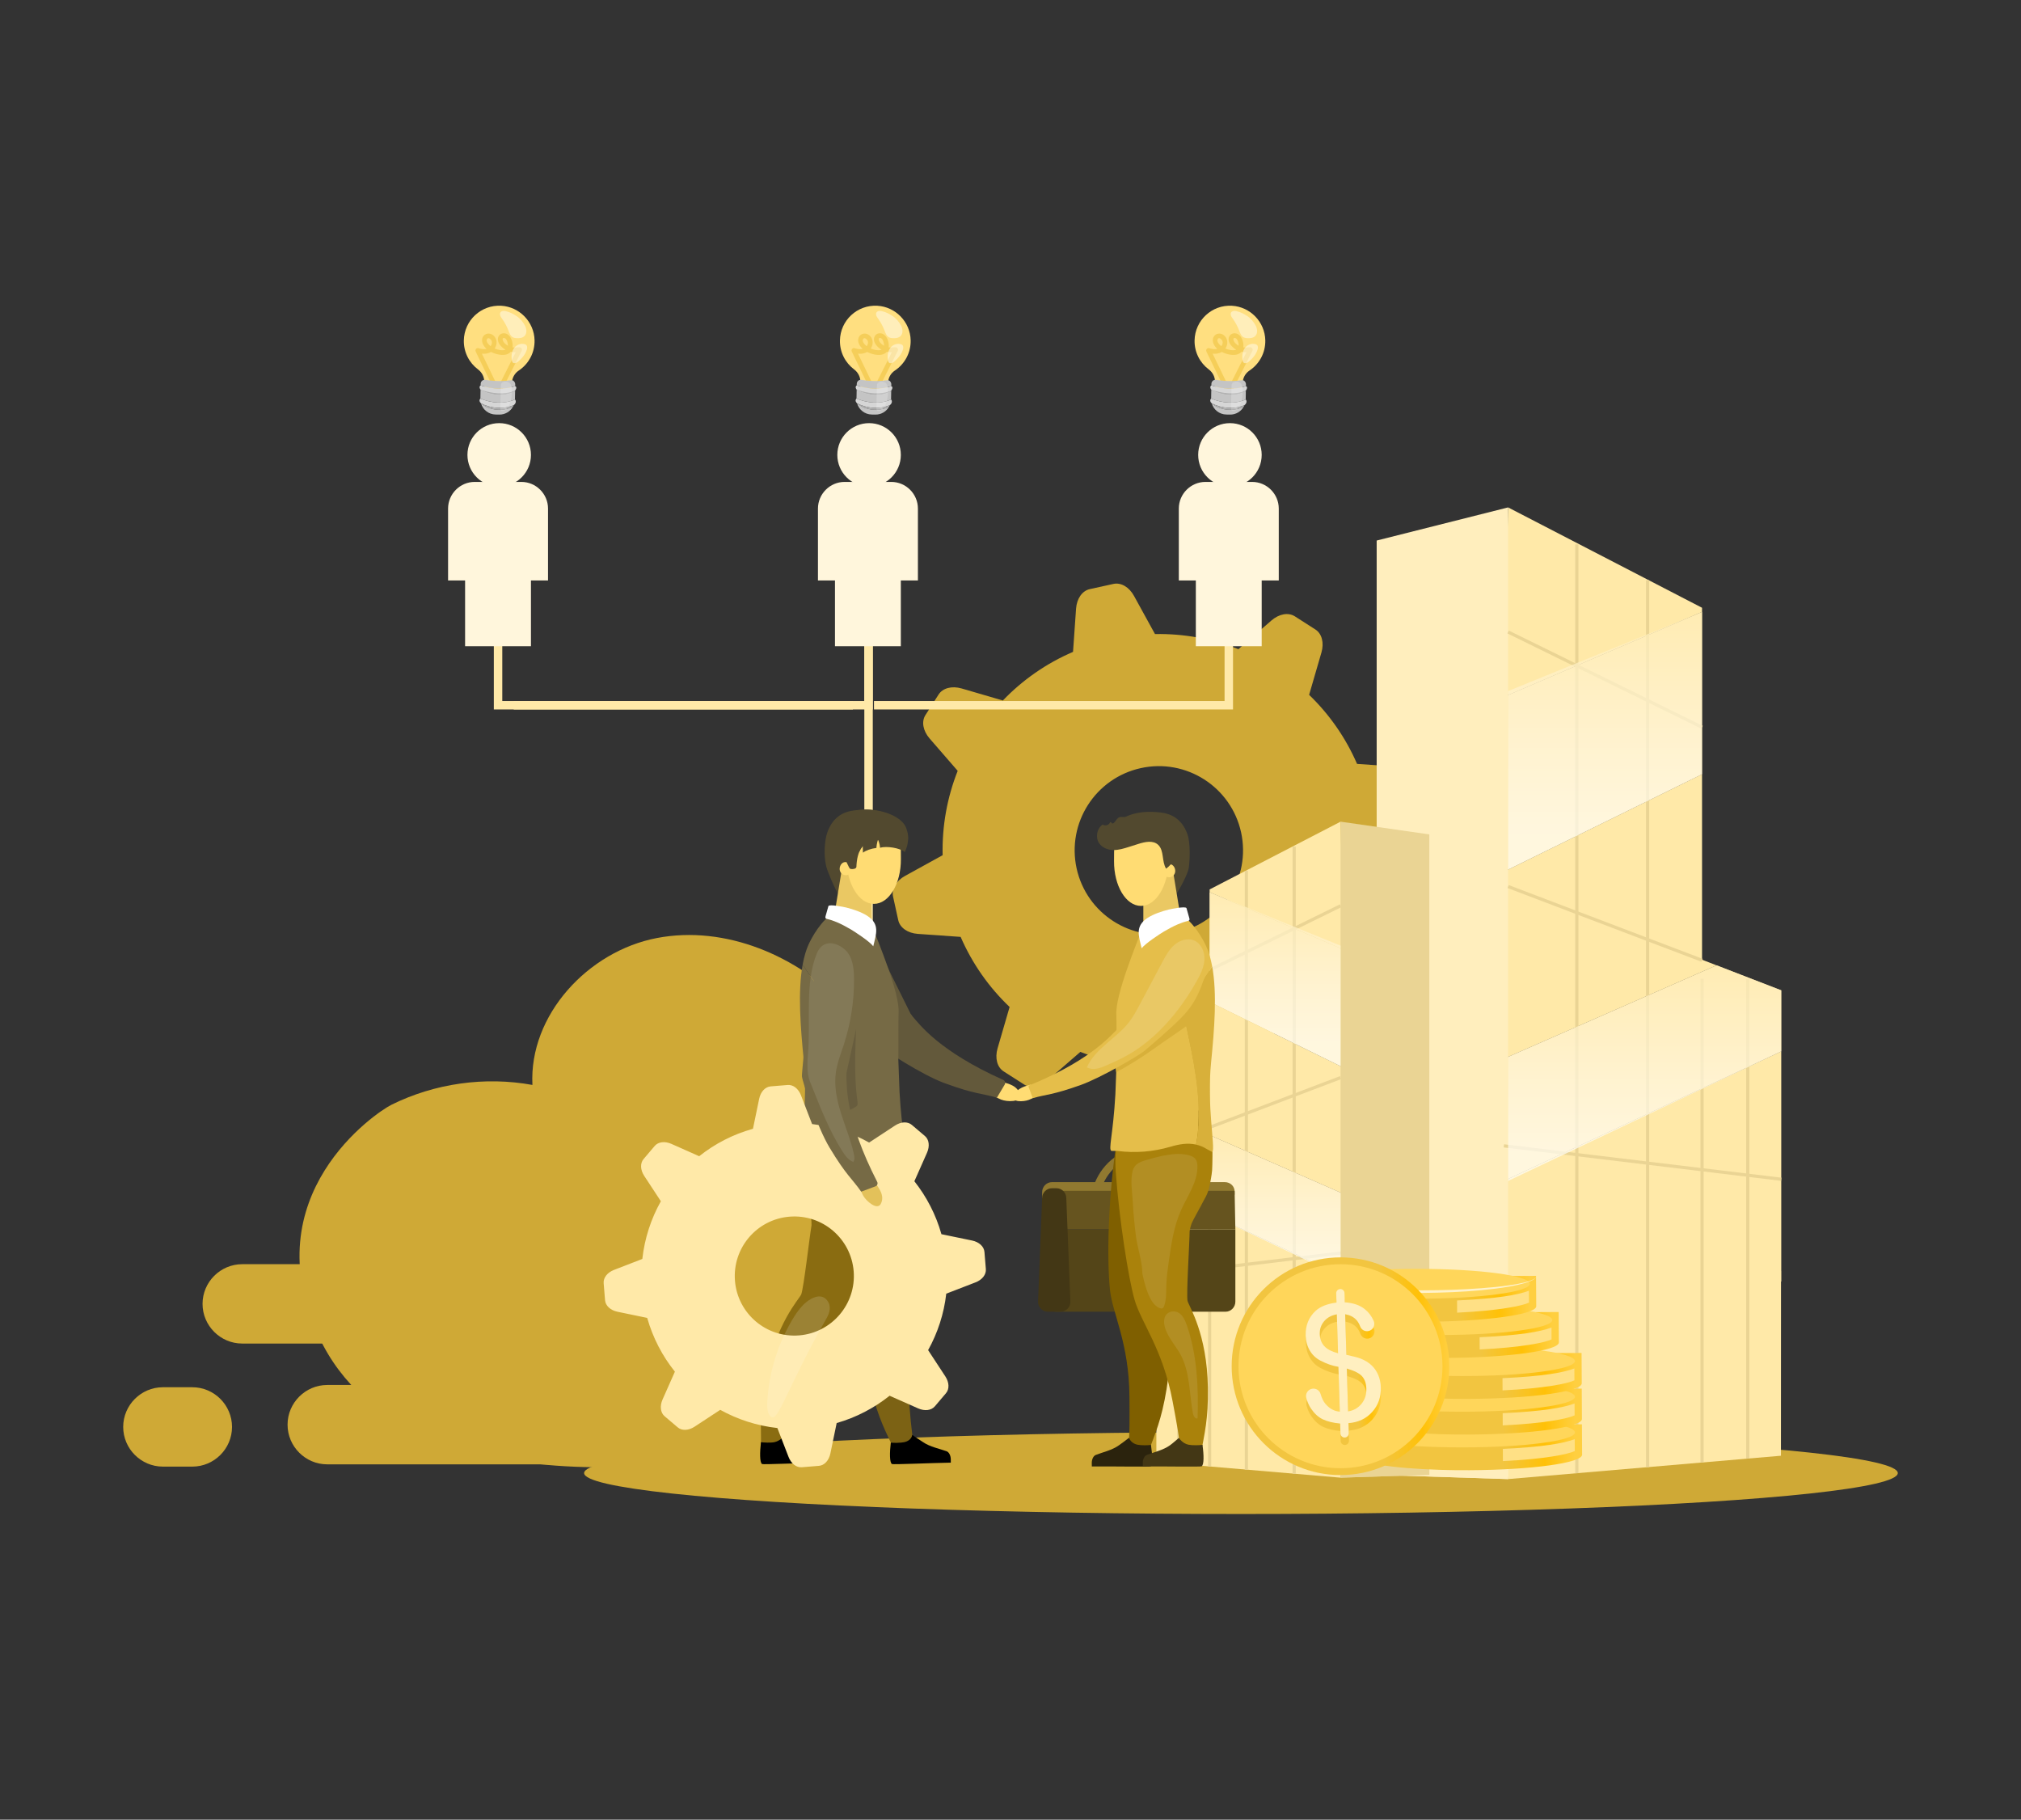 <svg xmlns="http://www.w3.org/2000/svg" enable-background="new 0 0 5554 5000" viewBox="0 0 5554 5000"><rect x="0" y="0" width="5554" height="5000" fill="#333333" stroke="none"/><ellipse cx="3410.328" cy="4047.561" fill="#cfa936" class="color36a6cf svgShape" rx="1805.104" ry="112.473"/><path fill="#cfa936" d="M3918.611,2210.158c4.646,20.84-8.403,43.176-32.977,56.61l-106.718,58.673
		c1.653,78.915-12.644,155.791-40.502,226.811l79.847,92.018c18.327,21.035,22.901,46.593,11.322,64.596l-35.943,56.149
		c-11.415,17.853-36.443,24.497-63.287,16.735l-116.518-33.855c-53.054,55.314-116.958,100.814-189.637,132.67L3415.8,3001
		c-1.985,27.754-16.872,49.057-37.704,53.547l-65.056,14.289c-20.84,4.646-43.176-8.404-56.609-32.977l-57.957-105.268
		c-79.872,1.922-157.697-12.264-229.496-40.317l-90.049,78.212c-21.036,18.326-46.75,22.893-64.595,11.322l-56.15-35.943
		c-17.853-11.416-24.498-36.443-16.735-63.287l33.09-113.723c-56.39-53.578-102.458-118.77-134.573-192.563l-117.768-8.27
		c-27.754-1.984-49.057-16.871-53.704-37.711l-14.289-65.055c-4.49-20.833,8.56-43.169,33.133-56.603l103.165-56.801
		c-1.875-80.813,12.663-159.409,41.375-231.805l-77.167-88.896c-18.327-21.036-22.894-46.75-11.322-64.595l35.943-56.15
		c11.415-17.853,36.444-24.498,63.287-16.736l113.409,33.075c53.72-56.068,118.895-101.822,192.831-133.615l8.314-118.71
		c1.985-27.754,16.872-49.056,37.713-53.703l65.055-14.289c20.832-4.49,43.168,8.56,56.602,33.133l57.518,104.616
		c79.848-1.45,157.502,13.042,229.277,41.566l90.707-78.809c21.036-18.327,46.594-22.901,64.596-11.322l56.149,35.943
		c17.853,11.414,24.498,36.443,16.735,63.286l-33.848,116.361c55,53.039,100.179,117.084,131.72,189.748l121.378,8.445
		c27.755,1.985,49.057,16.872,53.547,37.705L3918.611,2210.158z M3234.229,2562.561c124.859-27.418,203.742-150.863,176.474-275.558
		c-27.418-124.86-150.855-203.9-275.56-176.475c-124.859,27.418-203.734,150.707-176.474,275.559
		C2986.087,2510.947,3109.532,2589.83,3234.229,2562.561z" class="color36a6cf svgShape"/><polygon fill="#ffe9a8" points="4677.475 1669.985 4144.489 1394.22 4132.936 1914.762 4677.475 1681.388" class="colora8e0ff svgShape"/><polygon fill="#ffe9a8" points="4677.475 2636.995 4677.475 2127.287 4132.936 2394.968 4132.936 2909.178 4717.479 2652.453" class="colora8e0ff svgShape"/><polygon fill="#ffe9a8" points="4132.936 2909.178 4132.936 3244.869 4895.146 2888.813 4895.146 2721.105 4717.479 2652.453" class="colora8e0ff svgShape"/><polygon fill="#ffe9a8" points="4895.146 2888.813 4132.936 3244.869 4132.936 3513.799 4895.146 3521.199" class="colora8e0ff svgShape"/><polygon fill="#ffe9a8" points="4065.175 3492.701 4144.489 4064.094 4894.26 3999.936 4894.467 3492.701" class="colora8e0ff svgShape"/><polygon fill="#ffe9a8" points="4677.475 1681.388 4132.936 1914.762 4132.936 2394.968 4677.475 2127.287" class="colora8e0ff svgShape"/><polygon fill="#ffeebd" points="4144.489 1394.22 3783.286 1485.253 3783.286 4052.451 4144.489 4064.094 4144.489 2804.891" class="colorbde7ff svgShape"/><polygon fill="#ead494" points="4894.627 3244.582 4132.412 3152.791 4133.455 3144.152 4895.67 3235.932" class="color94c9ea svgShape"/><polygon fill="#ead494" points="4675.938 2642.68 4142.943 2440.014 4146.039 2431.875 4679.021 2634.54" class="color94c9ea svgShape"/><polygon fill="#ead494" points="4675.563 2002.138 4142.575 1740.428 4146.407 1732.617 4679.396 1994.327" class="color94c9ea svgShape"/><rect width="8.706" height="2552.231" x="4328.973" y="1495.705" fill="#ead494" class="color94c9ea svgShape"/><rect width="8.706" height="2437.064" x="4523.516" y="1594.223" fill="#ead494" class="color94c9ea svgShape"/><rect width="8.705" height="1329.074" x="4673.127" y="2689.414" fill="#ead494" class="color94c9ea svgShape"/><rect width="8.706" height="1318.322" x="4798.744" y="2689.414" fill="#ead494" class="color94c9ea svgShape"/><polygon fill="#ffeebd" points="3783.286 3517.559 3783.286 4052.451 4144.489 4064.094 4144.489 3513.674" class="colorbde7ff svgShape"/><defs><filter id="a" width="750.657" height="592.416" x="4144.489" y="2652.453" filterUnits="userSpaceOnUse"><feFlood flood-color="#fff" flood-opacity="1" result="back"/><feBlend in="SourceGraphic" in2="back"/></filter></defs><mask id="c" width="750.657" height="592.416" x="4144.489" y="2652.453" maskUnits="userSpaceOnUse"><g class="color000000 svgShape" filter="url(#a)"><linearGradient id="b" x1="13048.184" x2="13048.184" y1="2652.453" y2="3244.869" gradientTransform="translate(-8528.364)" gradientUnits="userSpaceOnUse"><stop class="stopColorffffff svgShape" offset="0" stop-color="#fff"/><stop class="stopColoraaaaaa svgShape" offset=".259" stop-color="#aaa"/><stop class="stopColor505050 svgShape" offset=".556" stop-color="#505050"/><stop class="stopColor161616 svgShape" offset=".765" stop-color="#161616"/><stop class="stopColor000000 svgShape" offset=".865"/></linearGradient><polygon fill="url(#b)" points="4144.489 2904.104 4144.489 3244.869 4895.146 2888.813 4895.146 2721.105 4717.479 2652.453" mask="url(#c)"/></g></mask><linearGradient id="d" x1="13048.184" x2="13048.184" y1="2652.453" y2="3244.869" gradientTransform="translate(-8528.364)" gradientUnits="userSpaceOnUse"><stop class="stopColorfaffb8 svgShape" offset="0" stop-color="#ffedb8"/><stop class="stopColorfaffe1 svgShape" offset=".522" stop-color="#fff7e1"/><stop class="stopColorfafff7 svgShape" offset=".865" stop-color="#fffdf7"/></linearGradient><polygon fill="url(#d)" points="4144.489 2904.104 4144.489 3244.869 4895.146 2888.813 4895.146 2721.105 4717.479 2652.453" opacity=".69"/><defs><filter id="e" width="532.985" height="707.901" x="4144.489" y="1681.388" filterUnits="userSpaceOnUse"><feFlood flood-color="#fff" flood-opacity="1" result="back"/><feBlend in="SourceGraphic" in2="back"/></filter></defs><mask id="g" width="532.985" height="707.901" x="4144.489" y="1681.388" maskUnits="userSpaceOnUse"><g class="color000000 svgShape" filter="url(#e)"><linearGradient id="f" x1="12939.348" x2="12939.348" y1="1681.388" y2="2389.289" gradientTransform="translate(-8528.364)" gradientUnits="userSpaceOnUse"><stop class="stopColorffffff svgShape" offset="0" stop-color="#fff"/><stop class="stopColoraaaaaa svgShape" offset=".259" stop-color="#aaa"/><stop class="stopColor505050 svgShape" offset=".556" stop-color="#505050"/><stop class="stopColor161616 svgShape" offset=".765" stop-color="#161616"/><stop class="stopColor000000 svgShape" offset=".865"/></linearGradient><polygon fill="url(#f)" points="4677.475 1681.388 4144.489 1898.855 4144.489 2389.289 4677.475 2127.287" mask="url(#g)"/></g></mask><linearGradient id="h" x1="12939.348" x2="12939.348" y1="1681.388" y2="2389.289" gradientTransform="translate(-8528.364)" gradientUnits="userSpaceOnUse"><stop class="stopColorfaffb8 svgShape" offset="0" stop-color="#ffedb8"/><stop class="stopColorfaffe1 svgShape" offset=".522" stop-color="#fff7e1"/><stop class="stopColorfafff7 svgShape" offset=".865" stop-color="#fffdf7"/></linearGradient><polygon fill="url(#h)" points="4677.475 1681.388 4144.489 1898.855 4144.489 2389.289 4677.475 2127.287" opacity=".69"/><polygon fill="#ffe9a8" points="3324.239 2443.884 3684.077 2257.705 3691.877 2609.143 3324.239 2451.583" class="colora8e0ff svgShape"/><polygon fill="#ffe9a8" points="3324.239 3096.748 3324.239 2752.625 3691.877 2933.346 3691.877 3280.508 3297.23 3107.184" class="colora8e0ff svgShape"/><polygon fill="#ffe9a8" points="3691.877 3280.508 3691.877 3507.146 3177.28 3266.758 3177.28 3153.533 3297.23 3107.184" class="colora8e0ff svgShape"/><polygon fill="#ffe9a8" points="3177.28 3266.758 3691.877 3507.146 3691.877 3688.711 3177.28 3693.707" class="colora8e0ff svgShape"/><polygon fill="#ffe9a8" points="3737.625 3674.465 3684.077 4060.234 3177.879 4016.92 3177.739 3674.465" class="colora8e0ff svgShape"/><polygon fill="#ffe9a8" points="3324.239 2451.583 3691.877 2609.143 3691.877 2933.346 3324.239 2752.625" class="colora8e0ff svgShape"/><polygon fill="#ead494" points="3684.077 2257.705 3927.939 2292.689 3927.939 4052.375 3684.077 4060.234 3684.077 3210.1" class="color94c9ea svgShape"/><rect width="8.713" height="518.312" x="3430.223" y="3213.892" fill="#ead494" class="color94c9ea svgShape" transform="rotate(83.125 3434.616 3473.043)"/><rect width="8.709" height="384.971" x="3499.805" y="2836.941" fill="#ead494" class="color94c9ea svgShape" transform="rotate(69.187 3504.298 3029.45)"/><polygon fill="#ead494" points="3326.162 2669.404 3322.319 2661.594 3682.156 2484.901 3686 2492.711" class="color94c9ea svgShape"/><rect width="8.707" height="1723.104" x="3552.23" y="2326.22" fill="#ead494" class="color94c9ea svgShape"/><rect width="8.706" height="1645.348" x="3420.889" y="2392.736" fill="#ead494" class="color94c9ea svgShape"/><rect width="8.707" height="897.309" x="3319.887" y="3132.137" fill="#ead494" class="color94c9ea svgShape"/><rect width="8.707" height="890.047" x="3235.074" y="3132.137" fill="#ead494" class="color94c9ea svgShape"/><polygon fill="#ead494" points="3927.939 3691.248 3927.939 4052.375 3684.077 4060.234 3684.077 3688.627" class="color94c9ea svgShape"/><defs><filter id="i" width="506.797" height="399.963" x="3177.28" y="3107.184" filterUnits="userSpaceOnUse"><feFlood flood-color="#fff" flood-opacity="1" result="back"/><feBlend in="SourceGraphic" in2="back"/></filter></defs><mask id="k" width="506.797" height="399.963" x="3177.28" y="3107.184" maskUnits="userSpaceOnUse"><g class="color000000 svgShape" filter="url(#i)"><linearGradient id="j" x1="5967.171" x2="5967.171" y1="3107.184" y2="3507.148" gradientTransform="matrix(-1 0 0 1 9397.85 0)" gradientUnits="userSpaceOnUse"><stop class="stopColorffffff svgShape" offset="0" stop-color="#fff"/><stop class="stopColoraaaaaa svgShape" offset=".259" stop-color="#aaa"/><stop class="stopColor505050 svgShape" offset=".556" stop-color="#505050"/><stop class="stopColor161616 svgShape" offset=".765" stop-color="#161616"/><stop class="stopColor000000 svgShape" offset=".865"/></linearGradient><polygon fill="url(#j)" points="3684.077 3277.082 3684.077 3507.146 3177.28 3266.758 3177.28 3153.533 3297.23 3107.184" mask="url(#k)"/></g></mask><linearGradient id="l" x1="5967.171" x2="5967.171" y1="3107.184" y2="3507.148" gradientTransform="matrix(-1 0 0 1 9397.85 0)" gradientUnits="userSpaceOnUse"><stop class="stopColorfaffb8 svgShape" offset="0" stop-color="#ffedb8"/><stop class="stopColorfaffe1 svgShape" offset=".522" stop-color="#fff7e1"/><stop class="stopColorfafff7 svgShape" offset=".865" stop-color="#fffdf7"/></linearGradient><polygon fill="url(#l)" points="3684.077 3277.082 3684.077 3507.146 3177.28 3266.758 3177.28 3153.533 3297.23 3107.184" opacity=".69"/><defs><filter id="m" width="359.838" height="477.929" x="3324.239" y="2451.583" filterUnits="userSpaceOnUse"><feFlood flood-color="#fff" flood-opacity="1" result="back"/><feBlend in="SourceGraphic" in2="back"/></filter></defs><mask id="o" width="359.838" height="477.929" x="3324.239" y="2451.583" maskUnits="userSpaceOnUse"><g class="color000000 svgShape" filter="url(#m)"><linearGradient id="n" x1="5893.691" x2="5893.691" y1="2451.582" y2="2929.512" gradientTransform="matrix(-1 0 0 1 9397.85 0)" gradientUnits="userSpaceOnUse"><stop class="stopColorffffff svgShape" offset="0" stop-color="#fff"/><stop class="stopColoraaaaaa svgShape" offset=".259" stop-color="#aaa"/><stop class="stopColor505050 svgShape" offset=".556" stop-color="#505050"/><stop class="stopColor161616 svgShape" offset=".765" stop-color="#161616"/><stop class="stopColor000000 svgShape" offset=".865"/></linearGradient><polygon fill="url(#n)" points="3324.239 2451.583 3684.077 2598.402 3684.077 2929.512 3324.239 2752.625" mask="url(#o)"/></g></mask><linearGradient id="p" x1="5893.691" x2="5893.691" y1="2451.582" y2="2929.512" gradientTransform="matrix(-1 0 0 1 9397.85 0)" gradientUnits="userSpaceOnUse"><stop class="stopColorfaffb8 svgShape" offset="0" stop-color="#ffedb8"/><stop class="stopColorfaffe1 svgShape" offset=".522" stop-color="#fff7e1"/><stop class="stopColorfafff7 svgShape" offset=".865" stop-color="#fffdf7"/></linearGradient><polygon fill="url(#p)" points="3324.239 2451.583 3684.077 2598.402 3684.077 2929.512 3324.239 2752.625" opacity=".69"/><path fill="#cfa936" d="M665.66,3691.676h875.502c59.967,0,109.031-49.064,109.031-109.031l0,0
				c0-59.967-49.064-109.031-109.031-109.031H665.66c-59.967,0-109.031,49.064-109.031,109.031l0,0
				C556.629,3642.611,605.693,3691.676,665.66,3691.676z" class="color36a6cf svgShape"/><path fill="#cfa936" d="M899.297,4023.582h1191.776c59.967,0,3.905-49.063,3.905-109.029h-594.455
				c0-59.967-49.063-109.031-109.031-109.031H899.297c-59.967,0-109.03,49.064-109.03,109.031l0,0
				C790.267,3974.52,839.33,4023.582,899.297,4023.582z" class="color36a6cf svgShape"/><path fill="#cfa936" d="M447.598,4029.813h80.995c59.967,0,109.03-49.063,109.03-109.029l0,0
				c0-59.967-49.063-109.031-109.03-109.031h-80.995c-59.967,0-109.031,49.064-109.031,109.031l0,0
				C338.567,3980.75,387.631,4029.813,447.598,4029.813z" class="color36a6cf svgShape"/><path fill="#cfa936" d="M876.296,3672.914c-181.79-388.738,157.035-616.336,199.503-637.369
			c118.869-58.871,256.878-78.273,387.372-54.457c-9.665-192.041,152.822-367.326,341.651-403.604s387.599,48.75,519.952,188.23
			c105.548,111.234,176.161,272.361,130.163,418.639c-30.043,95.541-285.062,736.338-360.82,801.846
			C2094.116,3986.199,1126.377,4207.686,876.296,3672.914z" class="color36a6cf svgShape"/><linearGradient id="q" x1="4319.561" x2="4940.079" y1="3895.232" y2="3895.232" gradientTransform="translate(-611.777 105.294)" gradientUnits="userSpaceOnUse"><stop class="stopColorf2bf40 svgShape" offset="0" stop-color="#f2c540"/><stop class="stopColorf2bf40 svgShape" offset=".684" stop-color="#f2c540"/><stop class="stopColorf7ba40 svgShape" offset=".866" stop-color="#ffc107"/><stop class="stopColorffb340 svgShape" offset="1" stop-color="#ffcf40"/></linearGradient><path fill="url(#q)" d="M4347.354,3913.51l-389.769,2.105l-230.578,1.244c0,0,0.348,81.143,0.358,83.293
			c0.095,19.049,98.048,34.574,230.833,38.568c25.421,0.764,52.1,1.111,79.631,0.975c171.352-0.854,310.168-19.941,310.055-42.637
			C4347.874,3994.908,4347.354,3913.51,4347.354,3913.51z"/><ellipse cx="4037.441" cy="3915.74" fill="#ffd65a" class="colorffd65a svgShape" rx="310.263" ry="41.09" transform="translate(-19.472 20.178)"/><path fill="#ffe085" d="M4130.217,4014.613c116.295-5.596,179.033-18.686,197.549-27.613
			c-0.049-8.684-0.12-20.842-0.185-32.664c-29.947,11.529-87.374,21.623-197.532,26.738L4130.217,4014.613z" class="colorffd685 svgShape"/><linearGradient id="r" x1="4319.563" x2="4940.081" y1="3797.222" y2="3797.222" gradientTransform="translate(-611.777 105.294)" gradientUnits="userSpaceOnUse"><stop class="stopColorf2bf40 svgShape" offset="0" stop-color="#f2c540"/><stop class="stopColorf2bf40 svgShape" offset=".684" stop-color="#f2c540"/><stop class="stopColorf7ba40 svgShape" offset=".866" stop-color="#ffc107"/><stop class="stopColorffb340 svgShape" offset="1" stop-color="#ffcf40"/></linearGradient><path fill="url(#r)" d="M4346.865,3815.5l-389.768,2.104l-230.578,1.244c0,0,0.348,81.143,0.358,83.293
			c0.095,19.049,98.048,34.576,230.833,38.568c25.421,0.764,52.1,1.113,79.631,0.975c171.352-0.854,310.168-19.941,310.055-42.635
			C4347.386,3896.898,4346.865,3815.5,4346.865,3815.5z"/><ellipse cx="4036.953" cy="3817.729" fill="#ffd65a" class="colorffd65a svgShape" rx="310.263" ry="41.089" transform="translate(-18.972 20.162)"/><path fill="#ffe085" d="M4129.728,3916.602c116.296-5.596,179.034-18.686,197.55-27.613
			c-0.049-8.684-0.12-20.842-0.185-32.662c-29.947,11.529-87.375,21.623-197.532,26.738L4129.728,3916.602z" class="colorffd685 svgShape"/><linearGradient id="s" x1="4319.565" x2="4940.083" y1="3699.211" y2="3699.211" gradientTransform="translate(-611.777 105.294)" gradientUnits="userSpaceOnUse"><stop class="stopColorf2bf40 svgShape" offset="0" stop-color="#f2c540"/><stop class="stopColorf2bf40 svgShape" offset=".684" stop-color="#f2c540"/><stop class="stopColorf7ba40 svgShape" offset=".866" stop-color="#ffc107"/><stop class="stopColorffb340 svgShape" offset="1" stop-color="#ffcf40"/></linearGradient><path fill="url(#s)" d="M4346.377,3717.488l-389.768,2.105l-230.579,1.244c0,0,0.349,81.143,0.359,83.293
				c0.095,19.047,98.048,34.574,230.833,38.568c25.42,0.764,52.1,1.111,79.631,0.975c171.352-0.854,310.167-19.943,310.055-42.637
				C4346.897,3798.887,4346.377,3717.488,4346.377,3717.488z"/><ellipse cx="4036.464" cy="3719.719" fill="#ffd65a" class="colorffd65a svgShape" rx="310.263" ry="41.09" transform="translate(-18.495 20.17)"/><path fill="#ffe085" d="M4129.248,3820.373c116.295-5.596,179.033-18.686,197.549-27.613
				c-0.049-8.684-0.119-20.842-0.184-32.664c-29.947,11.529-87.375,21.623-197.532,26.74L4129.248,3820.373z" class="colorffd685 svgShape"/><linearGradient id="t" x1="4257.247" x2="4877.766" y1="3586.425" y2="3586.425" gradientTransform="translate(-611.777 105.294)" gradientUnits="userSpaceOnUse"><stop class="stopColorf2bf40 svgShape" offset="0" stop-color="#f2c540"/><stop class="stopColorf2bf40 svgShape" offset=".684" stop-color="#f2c540"/><stop class="stopColorf7ba40 svgShape" offset=".866" stop-color="#ffc107"/><stop class="stopColorffb340 svgShape" offset="1" stop-color="#ffcf40"/></linearGradient><path fill="url(#t)" d="M4283.496,3605.014l-389.769,2.105l-230.578,1.244c0,0,0.349,81.143,0.358,83.293
				c0.096,19.049,98.049,34.574,230.834,38.568c25.42,0.764,52.099,1.111,79.631,0.975c171.352-0.854,310.167-19.941,310.054-42.637
				C4284.016,3686.412,4283.496,3605.014,4283.496,3605.014z"/><ellipse cx="3973.583" cy="3607.244" fill="#ffd65a" class="colorffd65a svgShape" rx="310.263" ry="41.09" transform="translate(-17.935 19.856)"/><path fill="#ffe085" d="M4066.367,3707.898c116.295-5.596,179.033-18.686,197.549-27.613
				c-0.049-8.684-0.12-20.842-0.184-32.662c-29.947,11.529-87.375,21.623-197.532,26.738L4066.367,3707.898z" class="colorffd685 svgShape"/><linearGradient id="u" x1="4195.541" x2="4816.059" y1="3486.814" y2="3486.814" gradientTransform="translate(-611.777 105.294)" gradientUnits="userSpaceOnUse"><stop class="stopColorf2bf40 svgShape" offset="0" stop-color="#f2c540"/><stop class="stopColorf2bf40 svgShape" offset=".684" stop-color="#f2c540"/><stop class="stopColorf7ba40 svgShape" offset=".866" stop-color="#ffc107"/><stop class="stopColorffb340 svgShape" offset="1" stop-color="#ffcf40"/></linearGradient><path fill="url(#u)" d="M4221.291,3505.711l-389.769,2.105l-230.578,1.244c0,0,0.349,81.143,0.359,83.293
				c0.095,19.047,98.048,34.574,230.833,38.568c25.42,0.764,52.099,1.111,79.631,0.975c171.352-0.854,310.167-19.943,310.054-42.637
				C4221.812,3587.109,4221.291,3505.711,4221.291,3505.711z"/><ellipse cx="3911.378" cy="3507.941" fill="#ffd65a" class="colorffd65a svgShape" rx="310.263" ry="41.09" transform="translate(-17.44 19.545)"/><path fill="#fff2ca" d="M4221.639,3506.395c-0.283,3.402-3.019,5.875-5.729,7.578c-2.738,1.813-5.762,3.162-8.811,4.395
				c-6.118,2.451-12.508,4.205-18.91,5.799c-12.832,3.137-25.885,5.361-38.975,7.23c-26.165,3.889-52.537,6.393-78.934,8.32
				c-52.802,3.824-105.758,5.725-158.716,5.754c-52.955,0.48-105.929-0.867-158.766-4.184c-26.413-1.664-52.811-3.898-79.01-7.531
				c-13.109-1.738-26.183-3.83-39.047-6.836c-6.418-1.531-12.823-3.217-18.966-5.609c-3.063-1.201-6.098-2.52-8.855-4.305
				c-2.728-1.676-5.487-4.119-5.803-7.518c0.117,3.42,2.825,6.123,5.496,7.961c2.713,1.971,5.715,3.473,8.75,4.855
				c6.117,2.691,12.504,4.637,18.906,6.445c12.835,3.549,25.891,6.182,38.987,8.459c26.236,4.357,52.673,7.209,79.136,9.547
				c52.957,4.461,106.101,5.758,159.207,5.836c53.101-0.625,106.231-2.426,159.139-7.436c26.437-2.6,52.844-5.707,79.035-10.332
				c13.074-2.406,26.102-5.166,38.901-8.844c6.384-1.871,12.753-3.877,18.841-6.631c3.022-1.412,6.009-2.943,8.701-4.939
				C4218.873,3512.545,4221.555,3509.814,4221.639,3506.395z" class="colorffedca svgShape"/><path fill="#ffe085" d="M4004.362,3606.813c116.296-5.596,179.033-18.686,197.55-27.613
				c-0.049-8.684-0.12-20.842-0.185-32.662c-29.947,11.529-87.375,21.621-197.532,26.738L4004.362,3606.813z" class="colorffd685 svgShape"/><g class="color000000 svgShape"><linearGradient id="v" x1="3285.849" x2="3884.041" y1="3663.404" y2="3663.404" gradientTransform="rotate(-1.742 6618.015 450.532)" gradientUnits="userSpaceOnUse"><stop class="stopColorf2bf40 svgShape" offset="0" stop-color="#f2c540"/><stop class="stopColorf2bf40 svgShape" offset=".684" stop-color="#f2c540"/><stop class="stopColorf7ba40 svgShape" offset=".866" stop-color="#ffc107"/><stop class="stopColorffb340 svgShape" offset="1" stop-color="#ffcf40"/></linearGradient><circle cx="3683.883" cy="3753.985" r="299.085" fill="url(#v)"/><circle cx="3683.883" cy="3753.985" r="280.285" fill="#ffd65a" class="colorffd65a svgShape"/><linearGradient id="w" x1="3487.78" x2="3693.891" y1="3675.979" y2="3675.979" gradientTransform="rotate(-1.742 6618.015 450.532)" gradientUnits="userSpaceOnUse"><stop class="stopColorf2bf40 svgShape" offset="0" stop-color="#f2c540"/><stop class="stopColorf2bf40 svgShape" offset=".684" stop-color="#f2c540"/><stop class="stopColorf7ba40 svgShape" offset=".866" stop-color="#ffc107"/><stop class="stopColorffb340 svgShape" offset="1" stop-color="#ffcf40"/></linearGradient><path fill="url(#w)" d="M3684.404,3959.313l-0.829-27.309c-19.426-1.848-35.29-5.707-47.592-11.574
				c-12.302-5.869-23.072-15.621-32.31-29.258c-5.834-8.611-10.233-18.496-13.197-29.654c-2.963-11.15,4.107-22.557,15.377-25.029
				l0,0c10.327-2.268,20.794,3.777,23.766,13.926c3.398,11.602,7.775,20.633,13.131,27.09c11.313,13.43,24.59,20.703,39.832,21.818
				l-3.741-123.207c-16.003-2.527-32.46-8.195-49.371-17.008c-12.536-6.508-22.323-15.75-29.358-27.732
				s-10.789-25.715-11.259-41.195c-0.836-27.523,8.234-50.109,27.212-67.76c12.695-11.863,31.834-19.475,57.415-22.834
				l-0.773-25.443c-0.19-6.295,4.757-11.553,11.05-11.742l0,0c6.294-0.191,11.551,4.756,11.742,11.049l0.773,25.443
				c22.57,1.467,40.617,7.52,54.141,18.156c11.099,8.662,19.503,19.553,25.213,32.67c5.237,12.031-1.779,25.852-14.69,28.199l0,0
				c-9.455,1.719-18.921-3.506-22.256-12.52c-2.816-7.613-6.533-13.85-11.148-18.707c-7.485-7.881-17.573-12.918-30.267-15.115
				l3.39,111.594c19.643,4.283,32.659,7.689,39.049,10.221c12.202,4.939,22.218,11.092,30.046,18.457
				c7.828,7.367,13.943,16.221,18.347,26.561s6.79,21.604,7.159,33.787c0.814,26.805-7.035,49.426-23.549,67.863
				c-16.514,18.436-38.298,28.711-65.351,30.824l0.842,27.736c0.191,6.295-4.756,11.551-11.05,11.742l0,0
				C3689.854,3970.553,3684.596,3965.605,3684.404,3959.313z M3674.459,3631.838c-14.982,2.752-26.661,9.133-35.037,19.143
				c-8.377,10.012-12.362,21.682-11.957,35.014c0.4,13.188,4.427,24.113,12.079,32.775c7.652,8.664,20.374,15.379,38.167,20.148
				L3674.459,3631.838z M3705.375,3898.629c14.994-2.32,27.231-9.221,36.711-20.699s13.969-25.461,13.469-41.945
				c-0.427-14.049-4.246-25.232-11.457-33.549c-7.211-8.318-21.313-15.531-42.302-21.637L3705.375,3898.629z"/><g class="color000000 svgShape"><path fill="#ffefc0" d="M3683.782,3938.813l-0.829-27.307c-19.426-1.85-35.29-5.709-47.592-11.576
				c-12.303-5.867-23.072-15.619-32.311-29.256c-5.834-8.611-10.232-18.498-13.197-29.656c-2.963-11.15,4.107-22.557,15.377-25.029
				l0,0c10.328-2.266,20.795,3.779,23.767,13.926c3.398,11.604,7.775,20.633,13.131,27.09c11.313,13.43,24.59,20.703,39.832,21.818
				l-3.742-123.205c-16.003-2.527-32.46-8.197-49.37-17.01c-12.537-6.506-22.323-15.75-29.359-27.732
				c-7.035-11.982-10.788-25.713-11.258-41.195c-0.836-27.521,8.234-50.107,27.211-67.758
				c12.696-11.865,31.835-19.477,57.415-22.836l-0.772-25.443c-0.191-6.293,4.756-11.551,11.05-11.742l0,0
				c6.294-0.191,11.551,4.756,11.742,11.051l0.772,25.443c22.57,1.467,40.617,7.518,54.141,18.154
				c11.1,8.664,19.504,19.553,25.213,32.67c5.237,12.033-1.778,25.854-14.69,28.199l0,0c-9.455,1.719-18.921-3.506-22.255-12.518
				c-2.817-7.613-6.533-13.85-11.148-18.709c-7.485-7.879-17.574-12.918-30.268-15.115l3.39,111.596
				c19.644,4.281,32.659,7.688,39.05,10.221c12.202,4.938,22.217,11.09,30.045,18.457c7.828,7.365,13.944,16.219,18.348,26.561
				c4.402,10.34,6.789,21.602,7.159,33.785c0.814,26.807-7.036,49.428-23.55,67.863c-16.514,18.438-38.297,28.711-65.351,30.824
				l0.843,27.738c0.191,6.293-4.756,11.551-11.05,11.742l0,0C3689.23,3950.053,3683.973,3945.105,3683.782,3938.813z
				 M3673.836,3611.34c-14.981,2.75-26.66,9.131-35.037,19.143c-8.376,10.01-12.361,21.682-11.957,35.012
				c0.4,13.188,4.427,24.113,12.079,32.777c7.652,8.662,20.375,15.379,38.167,20.146L3673.836,3611.34z M3704.752,3878.131
				c14.995-2.322,27.232-9.221,36.712-20.701c9.479-11.479,13.969-25.461,13.468-41.945c-0.427-14.047-4.245-25.23-11.457-33.549
				c-7.211-8.318-21.312-15.529-42.301-21.635L3704.752,3878.131z" class="colorffedc0 svgShape"/></g></g><g class="color000000 svgShape"><polygon fill="#ffe9a8" points="3388.506 1949.396 2401.793 1949.396 2401.793 1926.179 3365.289 1926.179 3365.289 1477.759 3388.506 1477.759" class="colora8e0ff svgShape"/></g><g class="color000000 svgShape"><polygon fill="#ffe9a8" points="2398.517 1949.396 1411.804 1949.396 1411.804 1926.179 2375.3 1926.179 2375.3 1477.759 2398.517 1477.759" class="colora8e0ff svgShape"/></g><g class="color000000 svgShape"><rect width="23.217" height="1017.236" x="2375.3" y="1563.479" fill="#ffe9a8" class="colora8e0ff svgShape"/></g><g class="color000000 svgShape"><polygon fill="#ffe9a8" points="2343.825 1949.396 1357.111 1949.396 1357.111 1477.759 1380.328 1477.759 1380.328 1926.179 2343.825 1926.179" class="colora8e0ff svgShape"/></g><g class="color000000 svgShape"><path fill="#917930" d="M3144.323,3175.924c48.292,0.969,89.501,33.443,108.769,79.779l23.856,0.477
			c-20.776-58.648-71.801-100.686-132.17-101.895c-60.368-1.211-113.119,38.744-136.346,96.512l23.856,0.479
			C3053.49,3205.752,3096.031,3174.957,3144.323,3175.924z" class="color914330 svgShape"/><path fill="#917930" d="M3392.937,3274.262c0-15.162-12.111-26.107-26.961-26.107h-475.023
			c-14.85,0-26.999,12.404-26.999,27.566v16.316l529.022-9.424L3392.937,3274.262z" class="color914330 svgShape"/><polygon fill="#66541f" points="2882.41 3271.951 2863.953 3377.947 3394.944 3377.947 3392.892 3271.951" class="color66301f svgShape"/><path fill="#544518" d="M2875.203,3377.947v198.707c0,15.162,12.149,27.566,26.999,27.566h465.742
			c14.85,0,27-12.404,27-27.566v-198.707H2875.203z" class="color542818 svgShape"/><path fill="#433715" d="M2914.577,3604.221h-34.874c-14.851,0-27-12.215-27-27.146l11.25-285.037
			c0-14.93,12.149-27.146,26.999-27.146h12.375c14.851,0,26.999,12.217,26.999,27.146l11.25,285.037
			C2941.576,3592.006,2929.427,3604.221,2914.577,3604.221z" class="color432315 svgShape"/><path fill="#917930" d="M3191.85,3407.811h-60.678c-6.517,0-11.849-5.332-11.849-11.848v-26.146
			c0-6.518,5.332-11.85,11.849-11.85h60.678c6.516,0,11.848,5.332,11.848,11.85v26.146
			C3203.697,3402.479,3198.365,3407.811,3191.85,3407.811z" class="color914330 svgShape"/></g><path fill="#ffdc73" d="M2802.993,3008.664c-4.972-26.279-34.997-31.539-46.379-35.252
		c-13.06,6.926-32.673,30.895-31.43,32.494c1.931,2.482,11.575,9.648,25.936,15.451
		C2767.107,3027.816,2806.855,3029.082,2802.993,3008.664z" class="colorff9e73 svgShape"/><path fill="#63593b" d="M2279.755,2554.471c51.335-36.182,94.936-15.416,122.631,29.309l100.189,201.971
		c0.992,0.468,4.697,6.379,5.132,6.876c20.097,22.985,73.985,96.286,249.282,174.626c4.996,2.232,6.916,8.127,4.198,12.689
		c-7.178,12.055-14.355,24.107-21.534,36.162c-42.857-12.537-59.315-8.947-144.052-40.01c-62.47-22.896-170.59-93.387-183-105.797
		c-2.435-1.68-55.123-83.589-80.593-118.333c-37.544-51.21-51.181-85.833-66.253-129.651
		C2251.754,2581.609,2279.755,2554.471,2279.755,2554.471z" class="color3b5863 svgShape"/><path fill="#c39817" d="M2415.46,2693.066c-8.538,38.604-21.585,74.408-34.228,109.424
		c-27.747-7.994-55.491-15.988-83.237-23.982c-14.543-4.19-30.16-9.104-39.114-21.307c-7.8-10.633-8.875-24.605-9.67-37.77
		c-2.434-40.309-4.868-80.62-7.302-120.932C2299.759,2630.023,2357.61,2661.544,2415.46,2693.066z" class="color1780c3 svgShape"/><path fill="#7c6214" d="M2469.813,3101.014c-2.846-14.16-5.113,24.268-7.629,16.938
		c-18.694-54.467-21.067-59.102-29.001-77.32c-32.807,2.377-142.172-26.586-168.074-23.266
		c-5.507,8.861-13.552,22.963-21.127,41.598c-7.956,19.566-43.74,96.322-14.544,181.078c3.79,11,6.27,15.002,10.764,23.227
		c0.768,0.857,1.455,1.537,2.203,2.352c12.812,27.258,28.153,45.23,34.721,53.234c5.93,7.225,38.709,40.311,44.216,48.066
		c4.101,5.775,7.567,12.115,10.514,18.852c8.04,29.877,53.429,165.057,54.632,184.326c-0.271,16.566-28.85,99.955,6.871,244.676
		c20.792,84.24,42.2,121.629,63.722,167.771c4.284,9.184,2.66,7.789,10.833,6.734l18.152-2.518
		c12.359-1.594,28.837,0.711,25.854-14.93c-7.748-40.6-10.929-87.656-15.161-145.049c-10.894-147.625,28.565-230.896,29.805-298.129
		C2528.039,3448.59,2513.58,3280.379,2469.813,3101.014z" class="color7c3114 svgShape"/><path d="M2507.118,3942.553c8.316,6.49,20.444,13.723,29.498,19.963c19.143,13.193,45.868,18.207,64.73,25.078
		c6.608,2.406,11.445,11.715,11.542,22.316c0.029,3.215,0.007,6.785,0.082,9.01c-53.665,0.891-159.539,5.674-161.94,3.787
		c-6.424-5.051-6.306-30.186-3.006-58.842c6.859,1.107,27.761,0.955,37.594-1.332
		C2502.48,3958.611,2506.321,3947.068,2507.118,3942.553z" class="color000000 svgShape"/><path fill="#8a6c11" d="M2198.994,3191.385c-1.224,11.564,0.294,32.654,0.628,33.705
		c0.076,30.117,6.708,47.842,9.274,57.865c2.317,9.061,18.044,52.906,19.745,62.26c1.284,6.963,1.745,14.18,1.563,21.527
		c-5.356,30.475-21.354,172.17-28.416,190.141c-7.248,14.898-68.403,78.383-97.218,224.637
		c-16.77,85.143-13.163,128.074-13.185,178.982c0.01,10.135-0.875,8.184,6.988,10.682l17.515,5.396
		c11.868,3.781,25.834,12.832,29.744-2.6c10.129-40.072,27.148-84.057,47.569-137.857
		c52.545-138.395,123.498-197.168,153.041-257.578c26.65-54.467,80.068-207.953,113.071-336.996
		c7.831-30.619,11.646-62.18,10.009-93.74c-2.302-44.371-12.252-36.688-50.553-75.977c-34.909-35.809-192.284-3.588-206.52,44.352
		C2208.812,3127.76,2200.372,3178.27,2198.994,3191.385z" class="color8a3811 svgShape"/><path d="M2153.546,3944.865c8.316,6.492,17.103,11.41,26.156,17.65c19.143,13.193,45.868,18.207,64.73,25.078
		c6.609,2.406,11.446,11.715,11.542,22.316c0.029,3.215,0.007,6.785,0.082,9.01c-53.665,0.891-159.539,5.674-161.94,3.787
		c-6.423-5.051-6.208-31.373-2.909-60.029c6.859,1.107,27.663,2.143,37.497-0.145
		C2145.567,3958.611,2154.079,3945.475,2153.546,3944.865z" class="color000000 svgShape"/><path fill="#52492f" d="M2304.784,2457.921c-9.288-12.716-30.871-62.986-34.424-78.326
		c-7.219-31.164-4.36-70.43,3.287-92.369c16.161-46.367,49.527-57.414,72.578-60.324c72.476-9.15,108.628,15.607,117.878,25.9
		c5.643,6.278,15.333,23.341,15.321,31.783c-0.017,12.151-18.085,2.957-29.197,7.875c-11.111,4.918-23.564,5.529-35.677,6.5
		c-12.112,0.971-24.654,2.53-34.954,8.977c-12.769,7.993-20.075,22.16-26.783,35.648c-9.204,18.509-18.131,37.189-27.553,55.585
		C2317.824,2413.693,2315.919,2446.076,2304.784,2457.921z" class="color52382f svgShape"/><polygon fill="#eac863" points="2291.503 2522.971 2395.271 2572.484 2395.219 2394.244 2314.968 2379.427" class="colorea8a63 svgShape"/><path fill="#ffdc73" d="M2325.811,2360.244c1.281,68.079,34.41,123.303,75.828,123.333
		c41.418,0.032,74.624-55.137,74.165-123.222c-0.46-68.085,1.614-86.973-41.944-95
		C2377.016,2254.881,2323.912,2259.134,2325.811,2360.244z" class="colorff9e73 svgShape"/><path fill="#ffdc73" d="M2339.876,2381.632c3.38,8.826-0.87,18.721-9.496,22.1c-8.625,3.38-18.356-1.036-21.737-9.861
		c-3.381-8.827,1.075-20.913,9.699-24.293C2326.968,2366.198,2336.497,2372.805,2339.876,2381.632z" class="colorff9e73 svgShape"/><path fill="#766a45" d="M2277.739,2811.157c14.946-59.472-37.885-102.864-71.804-161.374
		c3.896-21.006,9.286-39.936,16.58-55.621c8.326-17.912,33.84-66.457,74.156-90.754c19.608,21.313,63.774,74.301,102.969,47.377
		c12.761,36.43,73.462,177.201,69.879,233.157c-1.025,16.005-0.239,101.628-0.768,128.286c0.957,27.727,2.929,81.652,3.365,89.313
		c6.52,114.191,20.035,151.127,10.818,155.67c-0.208,0.027-16.323,0.055-16.534,0.082c-49.005,6.473-98.877,2.242-146.304-11.689
		c-23.14-6.797-46.352-11.029-69.75-5.738c-2.882-14.307-4.972-28.377-5.76-41.932
		C2237.081,2998.76,2257.177,2908.467,2277.739,2811.157z" class="color456676 svgShape"/><path fill="#685d3e" d="M2350.821,3041.822c1.81-1.088,3.615-2.322,4.746-4.105c1.942-3.063,1.497-7.004,0.993-10.596
		c-12.637-90.029-2.962-176.857-2.338-267.769c0.12-17.499-15.229-39.165-16.839-56.591c-0.29-3.137-1.206-6.957-4.256-7.742
		c-3.334-0.859-6.038,2.645-7.667,5.678c-43.01,80.072-60.106,173.807-48.137,263.906c3.414,25.701,9.255,51.453,21.504,74.303
		c3.383,6.313,7.646,12.727,14.246,15.506C2321.874,3058.119,2343.106,3046.461,2350.821,3041.822z" class="color3e5c68 svgShape"/><path fill="#766a45" d="M2208.944,2914.387c-9.109-91.585-16.913-189.657-3.008-264.604
		c33.918,58.51,86.75,101.902,71.804,161.374c-20.562,97.31-40.658,187.603-33.151,286.776c0.788,13.555,2.878,27.625,5.76,41.932
		c-10.143,2.295-20.32,6.365-30.542,12.809c-4.753,2.732-9.645,5.33-14.612,7.83
		C2197.254,3144.596,2220.93,3034.9,2208.944,2914.387z" class="color456676 svgShape"/><path fill="#ffe9a8" d="M2709.272,3487.045c1.285,15.047-9.976,29.467-28.471,36.555l-80.352,31.021
		c-6.312,55.467-23.609,107.996-49.857,155.139l47.253,72.051c10.854,16.479,11.641,34.824,1.821,46.346l-30.508,35.953
		c-9.69,11.434-27.862,13.721-45.941,5.74l-78.461-34.76c-42.422,33.746-91.519,59.588-145.474,75.035l-17.288,83.619
		c-4.018,19.264-16.469,32.785-31.496,33.961l-46.949,3.855c-15.046,1.285-29.466-9.977-36.556-28.471l-30.657-79.268
		c-56.164-6.213-109.368-23.523-157.036-49.982l-70.518,46.293c-16.479,10.855-34.934,11.621-46.346,1.822l-35.953-30.508
		c-11.432-9.691-13.721-27.863-5.739-45.941l33.958-76.576c-34.452-42.891-60.569-92.943-76.093-147.703l-81.76-16.943
		c-19.265-4.02-32.786-16.471-34.071-31.518l-3.857-46.949c-1.175-15.025,10.086-29.445,28.581-36.535l77.684-30.045
		c6.336-56.818,23.965-110.529,50.943-158.553l-45.671-69.613c-10.854-16.479-11.62-34.934-1.821-46.346l30.508-35.951
		c9.69-11.434,27.862-13.721,45.941-5.74l76.357,33.918c42.959-34.213,92.972-60.111,147.801-75.396l17.065-82.416
		c4.019-19.266,16.469-32.785,31.516-34.07l46.949-3.857c15.026-1.174,29.446,10.086,36.536,28.582l30.41,78.768
		c56.103,6.543,109.157,24.051,156.764,50.838l71.036-46.65c16.479-10.854,34.824-11.641,46.346-1.82l35.953,30.508
		c11.433,9.689,13.721,27.861,5.739,45.941l-34.739,78.352c33.528,42.381,59.132,91.547,74.36,145.463l84.273,17.408
		c19.265,4.02,32.786,16.469,33.961,31.496L2709.272,3487.045z M2196.234,3669.258c90.109-7.398,157.083-86.453,149.774-176.434
		c-7.397-90.109-86.432-157.191-176.432-149.773c-90.109,7.398-157.063,86.344-149.774,176.432
		C2027.2,3609.592,2106.255,3676.566,2196.234,3669.258z" class="colora8e0ff svgShape"/><path fill="#766a45" d="M2224.824,2735.941c19.488-4.51,69.146-7.666,104.272-62.555l99.645,71.186
		c-21.402,30.822-74.578,80.354-104.779,100.746C2280.802,2795.903,2236.495,2742.033,2224.824,2735.941z" class="color456676 svgShape"/><path fill="#fff" d="M2399.846,2600.105c-9.442-13.028-51.347-40.32-61.603-46.347
		c-11.244-6.607-26.073-14.593-38.205-19.696c-8.105-3.41-17.618-6.836-26.271-8.805c-1.749-0.396-3.659-0.855-4.711-2.203
		c-1.271-1.627-0.793-3.873-0.261-5.823c3.506-12.858,4.257-14.537,7.763-27.395c1.68-6.161,43.406,2.405,49.063,3.819
		c19.802,4.95,41.576,12.452,57.174,22.411C2418.916,2539.129,2407.959,2565.66,2399.846,2600.105z" class="colorffffff svgShape"/><path fill="#52492f" d="M2322.689,2361.379c3.351,6.912,6.701,13.823,10.052,20.734c1.16,2.394,2.662,5.064,5.269,5.594
		c5.441,1.106,15.307-0.393,15.511-5.942c0.676-18.374,4.124-40.929,16.181-54.81c5.854-6.739,23.127-17.345,43.048-19.5
		c12.063-1.305,39.688,0.049,51.704-1.625c8.379-1.168,1.211-4.516,8.695-8.459c27.52-14.501-66.717-58.281-88.331-52.768
		c-16.308,4.16-32.913,9.645-45.353,20.98C2314.651,2288.193,2308.047,2331.173,2322.689,2361.379z" class="color52382f svgShape"/><path fill="#e3c15a" d="M2420.446,3308.053c12.529-23.494-7.49-46.299-14.009-56.279
		c-14.454-2.768-44.621,3.602-44.653,5.617c-0.049,3.131,2.966,14.707,10.492,28.164
		C2380.655,3300.537,2410.711,3326.307,2420.446,3308.053z" class="colore38c5a svgShape"/><path fill="#766a45" d="M2297.626,2629.297c62.401,3.934,83.287,47.236,76.89,99.216l-48.197,219.214
		c0.478,0.98-0.332,7.879-0.305,8.535c1.262,30.369-2.628,120.857,84.556,290.967c2.484,4.848,0.299,10.619-4.654,12.463
		c-13.088,4.879-26.175,9.758-39.263,14.635c-25.44-36.455-40.45-43.932-86.839-120.877c-34.201-56.725-74.148-178.85-76.04-196.221
		c-0.843-2.82,9.348-99.24,11.248-142.086c2.798-63.152,13.807-98.525,29.435-141.929
		C2258.974,2632.896,2297.626,2629.297,2297.626,2629.297z" class="color456676 svgShape"/><path fill="#ffebae" d="M3121.858,2698.516c8.532,38.577,21.57,74.359,34.204,109.352
		c27.729-7.99,55.454-15.979,83.182-23.967c14.534-4.188,30.14-9.098,39.088-21.293c7.795-10.625,8.869-24.59,9.663-37.744
		c2.433-40.281,4.865-80.566,7.298-120.85C3237.482,2635.516,3179.67,2667.015,3121.858,2698.516z" class="coloraee8ff svgShape"/><path fill="#7f5f00" d="M3072.271,3111.99c1.695-14.336,7.047,23.76,8.963,16.256
		c14.236-55.758,16.228-60.566,22.664-79.352c32.869-0.271,139.475-37.926,165.542-36.703c6.199,8.385,15.348,21.781,24.394,39.736
		c9.5,18.848,51.321,92.422,29.063,179.197c-2.89,11.262-5.037,15.447-8.853,24.002c-0.695,0.916-1.325,1.646-2.005,2.518
		c-10.568,28.186-24.402,47.322-30.3,55.822c-5.325,7.674-35.313,43.268-40.175,51.438c-3.619,6.082-6.562,12.676-8.955,19.623
		c-5.604,30.406-39.934,168.711-39.582,188.002c1.604,16.479,36.783,97.242,12.851,244.271
		c-13.931,85.584-32.245,124.547-49.968,172.244c-3.528,9.49-2.023,7.971-10.249,7.578l-18.284-1.047
		c-12.438-0.594-28.667,3.031-26.953-12.791c4.449-41.063,3.83-88.191,3.426-145.699c-1.031-147.924-47.037-227.693-53.685-294.563
		C3042.25,3462.891,3043.113,3294.174,3072.271,3111.99z" class="color00497f svgShape"/><path fill="#2b230d" d="M3102.682,3950.611c-8.139,6.701-18.492,13.936-27.375,20.406
		c-18.78,13.678-45.348,19.381-64.012,26.734c-6.54,2.576-11.13,12.002-10.951,22.594c0.055,3.213,0.17,6.779,0.153,9.004
		c53.634-0.506,159.524,1.521,161.875-0.428c6.286-5.211,4.683-30.217,0.642-58.76c-6.823,1.285-26.875,1.576-36.759-0.453
		C3109.307,3966.23,3103.939,3954.225,3102.682,3950.611z" class="color2b150d svgShape"/><path fill="#aa820b" d="M3331.05,3215.748c-0.844,11.592-5.616,37.111-6.13,38.088
		c-5.408,29.605-15.524,40.816-19.823,50.221c-3.884,8.5-27.114,48.838-30.443,57.736c-2.495,6.621-4.228,13.637-5.349,20.896
		c-0.129,30.92-9.484,173.113-5.72,192.037c4.491,15.938,53.396,89.203,55.84,238.15c1.417,86.707-9.731,128.293-18.724,178.367
		c-1.805,9.967-0.589,8.203-8.765,9.268l-18.182,2.205c-12.343,1.619-27.682,8.047-28.794-7.822
		c-2.866-41.205-11.817-87.479-22.375-144.008c-27.174-145.418-86.551-215.785-104.909-280.432
		c-16.567-58.289-41.927-218.703-51.537-351.463c-2.28-31.502-0.445-63.217,6.754-93.969c10.121-43.23,18.546-33.912,63.173-65.771
		c40.675-29.039,189.75,30.518,195.263,80.189C3332.66,3151.434,3332.018,3202.605,3331.05,3215.748z" class="color0b69aa svgShape"/><path fill="#52492f" d="M3232.516,2456.455c9.282-12.707,32.018-55.637,34.347-71.2c3.505-23.424,4.356-70.383-3.285-92.307
		c-16.15-46.336-49.493-57.375-72.528-60.283c-72.428-9.144-108.557,15.597-117.8,25.883c-5.639,6.274-15.322,23.326-15.311,31.762
		c0.017,12.143,18.073,2.955,29.177,7.87c11.104,4.915,23.549,5.525,35.653,6.495c12.104,0.971,24.638,2.528,34.93,8.971
		c12.761,7.988,20.062,22.145,26.765,35.625c9.198,18.497,18.119,37.164,27.535,55.548
		C3219.43,2419.33,3221.388,2444.618,3232.516,2456.455z" class="color52382f svgShape"/><polygon fill="#eac863" points="3245.732 2528.535 3142.035 2578.016 3142.087 2399.893 3222.283 2385.086" class="colorea8a63 svgShape"/><path fill="#ffdc73" d="M3211.448,2365.917c-1.28,68.033-34.387,123.221-75.776,123.25
		c-41.391,0.032-74.574-55.101-74.115-123.14c0.46-68.04-1.613-86.915,41.916-94.936
		C3160.277,2260.624,3213.346,2264.874,3211.448,2365.917z" class="colorff9e73 svgShape"/><path fill="#ffdc73" d="M3197.392,2387.29c-3.378,8.82,0.87,18.708,9.489,22.085c8.619,3.378,18.344-1.035,21.723-9.854
		c3.379-8.821-1.074-20.899-9.693-24.276C3210.292,2371.866,3200.77,2378.469,3197.392,2387.29z" class="colorff9e73 svgShape"/><path fill="#e5be4a" d="M3259.487,2816.527c-14.936-59.432,37.86-102.795,71.756-161.266
		c-3.894-20.99-9.28-39.908-16.569-55.584c-8.32-17.9-33.817-66.412-74.106-90.691c-19.595,21.297-62.881,69.965-102.049,43.059
		c-12.752,36.406-74.264,181.368-70.683,237.286c1.023,15.995,0.239,101.56,0.767,128.202c-0.957,27.705-2.927,81.596-3.363,89.25
		c-6.515,114.115-20.021,151.025-10.811,155.566c0.208,0.027,16.312,0.055,16.522,0.082c48.973,6.467,98.812,2.24,146.207-11.682
		c23.124-6.791,46.32-11.021,69.703-5.734c2.879-14.297,4.968-28.359,5.755-41.902
		C3300.118,3004.004,3280.035,2913.771,3259.487,2816.527z" class="colore54a6e svgShape"/><path fill="#d8b03a" d="M3328.236,2919.689c9.104-91.525,16.902-189.531,3.007-264.428
		c-33.896,58.471-86.691,101.834-71.756,161.266c20.548,97.244,40.631,187.477,33.129,286.586
		c-0.787,13.543-2.876,27.605-5.755,41.902c10.135,2.293,20.307,6.361,30.521,12.801c4.75,2.73,9.638,5.326,14.602,7.824
		C3339.918,3149.742,3316.259,3040.121,3328.236,2919.689z" class="colord83a64 svgShape"/><path fill="#fff" d="M3137.463,2605.617c9.437-13.02,51.313-40.293,61.562-46.316
		c11.236-6.602,26.056-14.582,38.179-19.682c8.1-3.408,17.605-6.832,26.253-8.799c1.747-0.398,3.657-0.855,4.708-2.203
		c1.271-1.625,0.793-3.869,0.262-5.818c-3.505-12.85-4.254-14.527-7.759-27.377c-1.679-6.157-43.377,2.404-49.03,3.817
		c-19.789,4.946-41.549,12.445-57.136,22.396C3118.405,2544.682,3129.354,2571.195,3137.463,2605.617z" class="colorffffff svgShape"/><path fill="#d8b03a" d="M3061.701,2909.986c1.934,12.092,3.87,24.186,5.804,36.277
		c32.513-17.521,67.856-38.988,104.476-65.298c55.271-39.71,104.092-68.065,139.189-104.919
		c-6.287-5.803-16.818-24.225-23.105-30.029C3212.61,2800.676,3137.155,2855.33,3061.701,2909.986z" class="colord83a64 svgShape"/><g class="color000000 svgShape"><path fill="#ffdc73" d="M2785.699,3011.262c9.079-22.916,35.565-27.629,45.924-30.912
			c9.818,5.979,22.059,26.773,20.706,28.17c-2.1,2.172-11.618,8.457-24.894,13.574
			C2812.657,3027.789,2778.646,3029.064,2785.699,3011.262z" class="colorff9e73 svgShape"/><path fill="#e5be4a" d="M3311.17,2686.147c-36.857-12.78-126.642,45.794-155.701,24.022l-73.309,105.6
			c-0.928,0.412-5.168,5.576-5.63,6.012c-21.321,20.109-71.894,86.281-235.327,155.291c-4.657,1.965-16.138,5.023-14.673,8.984
			c3.876,10.471,7.747,20.939,11.621,31.412c38.735-11.109,52.06-8.055,129.802-35.479c57.313-20.219,162.213-82.094,175.051-92.957
			c2.378-1.475,86.212-72.414,113.561-103.438C3297.85,2738.764,3304.35,2694.412,3311.17,2686.147z" class="colore54a6e svgShape"/></g><path fill="#433715" d="M3240.083,3950.646c-8.139,6.701-15.694,13.9-24.577,20.371
		c-18.78,13.678-45.348,19.381-64.013,26.734c-6.54,2.576-11.13,12.002-10.95,22.594c0.055,3.213,0.169,6.779,0.152,9.004
		c53.634-0.506,159.525,1.521,161.876-0.428c6.286-5.211,6.077-30.416,2.035-58.959c-6.823,1.285-28.27,1.775-38.152-0.254
		C3249.506,3966.23,3239.566,3951.27,3240.083,3950.646z" class="color432315 svgShape"/><path fill="#52492f" d="M3204.641,2386.821c-12.354-19.589-5.014-49.401-21.63-65.281
		c-14.068-13.444-36.382-8.474-54.71-2.671c-8.418,2.665-16.837,5.331-25.255,7.996c-14.3,4.528-28.899,9.101-43.854,8.777
		c-14.954-0.323-30.597-6.384-38.972-19.179c-10.453-15.971-5.631-40.399,10.043-50.874c6.742,5.136,17.916,1.513,20.603-6.681
		c2.065,0.057,4.049,1.396,4.928,3.326c4.141,1.611,6.862-2.875,9.746-6.34s5.246-7.681,9.215-9.702
		c4.841-2.465,10.589-0.955,15.985-1.109c10.34-0.294,19.631-6.822,29.896-8.129c14.388-1.832,27.815,6.647,41.153,12.51
		c14.526,6.384,30.317,9.965,43.713,18.591c19.06,12.275,31.565,34.746,32.235,57.927
		C3238.408,2349.162,3222.959,2373.395,3204.641,2386.821z" class="color52382f svgShape"/><path fill="#52492f" d="M2484.667,2264.512c7.222,9.67,12.252,29.891,11.125,41.597c-1.451,15.066-2.975,20.875-9.19,35.307
		c-14.026-11.851-49.786-17.243-68.199-12.091c0.391-1.912-1.865-15.971-5.654-21.869c-2.239,6.001-4.482,18.992-4.173,22.409
		c-14.46,1.698-29.043,6.838-37.118,13.003c-0.092-1.478-0.231-15.517-0.456-19.347c-4.411,5.231-8.813,13.36-9.565,16.944
		c-3.479-26.961,8.859-55.81,29.954-76.13c8.654-8.336-63.904-24.423-48.003-33.439
		C2369.266,2216.221,2455.163,2225.005,2484.667,2264.512z" class="color52382f svgShape"/><defs><filter id="x" width="129.043" height="601.051" x="2218.964" y="2591.68" filterUnits="userSpaceOnUse"><feFlood flood-color="#fff" flood-opacity="1" result="back"/><feBlend in="SourceGraphic" in2="back"/></filter></defs><mask id="z" width="129.043" height="601.051" x="2218.964" y="2591.68" maskUnits="userSpaceOnUse"><g class="color000000 svgShape" filter="url(#x)"><linearGradient id="y" x1="2283.486" x2="2283.486" y1="2591.68" y2="3192.731" gradientUnits="userSpaceOnUse"><stop class="stopColorffffff svgShape" offset="0" stop-color="#fff"/><stop class="stopColor000000 svgShape" offset="1"/></linearGradient><path fill="url(#y)" d="M2244.691,2619.945c-33.96,83.063-15.875,190.342-24.538,279.66
				c-1.484,15.307-1.816,36.926,0.387,52.146c2.143,14.805,6.549,22.734,12.063,36.641c23.592,59.494,47.378,119.377,81.447,173.559
				c7.879,12.531,17.117,25.406,30.91,30.779c4.404-6.252,3.201-14.732,1.548-22.199c-8.315-37.572-23.208-73.318-34.813-110.008
				c-11.606-36.689-19.993-75.41-14.706-113.527c3.671-26.467,13.774-51.531,22.038-76.941
				c18.879-58.057,28.373-119.154,28.001-180.203c-0.16-26.24-3.108-60.004-23.642-79.219
				C2300.934,2589.625,2261.834,2578.016,2244.691,2619.945z" mask="url(#z)"/></g></mask><linearGradient id="A" x1="2283.486" x2="2283.486" y1="2591.68" y2="3192.731" gradientUnits="userSpaceOnUse"><stop class="stopColorffffff svgShape" offset="0" stop-color="#fff"/><stop class="stopColorffffff svgShape" offset="1" stop-color="#fff"/></linearGradient><path fill="url(#A)" d="M2244.691,2619.945c-33.96,83.063-15.875,190.342-24.538,279.66
		c-1.484,15.307-1.816,36.926,0.387,52.146c2.143,14.805,6.549,22.734,12.063,36.641c23.592,59.494,47.378,119.377,81.447,173.559
		c7.879,12.531,17.117,25.406,30.91,30.779c4.404-6.252,3.201-14.732,1.548-22.199c-8.315-37.572-23.208-73.318-34.813-110.008
		c-11.606-36.689-19.993-75.41-14.706-113.527c3.671-26.467,13.774-51.531,22.038-76.941
		c18.879-58.057,28.373-119.154,28.001-180.203c-0.16-26.24-3.108-60.004-23.642-79.219
		C2300.934,2589.625,2261.834,2578.016,2244.691,2619.945z" opacity=".1"/><defs><filter id="B" width="171.924" height="331.931" x="2108.412" y="3562.208" filterUnits="userSpaceOnUse"><feFlood flood-color="#fff" flood-opacity="1" result="back"/><feBlend in="SourceGraphic" in2="back"/></filter></defs><mask id="D" width="171.924" height="331.931" x="2108.412" y="3562.208" maskUnits="userSpaceOnUse"><g class="color000000 svgShape" filter="url(#B)"><linearGradient id="C" x1="2108.412" x2="2280.335" y1="3728.174" y2="3728.174" gradientUnits="userSpaceOnUse"><stop class="stopColorffffff svgShape" offset="0" stop-color="#fff"/><stop class="stopColor000000 svgShape" offset="1"/></linearGradient><path fill="url(#C)" d="M2169.022,3640.889c-34.882,63.66-55.583,135.041-60.174,207.488
				c-0.772,12.184-1.021,24.83,3.651,36.109c2.067,4.99,6.247,10.205,11.616,9.605c17.067,1.809,51.442-103.654,147.386-271.93
				c8.913-15.631,13.813-33.93,1.224-49.594c-8.573-10.666-20.662-12.5-33.2-8.213
				C2206.839,3575.531,2184.621,3612.42,2169.022,3640.889z" mask="url(#D)"/></g></mask><linearGradient id="E" x1="2108.412" x2="2280.335" y1="3728.174" y2="3728.174" gradientUnits="userSpaceOnUse"><stop class="stopColorffffff svgShape" offset="0" stop-color="#fff"/><stop class="stopColorffffff svgShape" offset="1" stop-color="#fff"/></linearGradient><path fill="url(#E)" d="M2169.022,3640.889c-34.882,63.66-55.583,135.041-60.174,207.488
		c-0.772,12.184-1.021,24.83,3.651,36.109c2.067,4.99,6.247,10.205,11.616,9.605c17.067,1.809,51.442-103.654,147.386-271.93
		c8.913-15.631,13.813-33.93,1.224-49.594c-8.573-10.666-20.662-12.5-33.2-8.213
		C2206.839,3575.531,2184.621,3612.42,2169.022,3640.889z" opacity=".15"/><defs><filter id="F" width="323.145" height="356.153" x="2986.906" y="2580.979" filterUnits="userSpaceOnUse"><feFlood flood-color="#fff" flood-opacity="1" result="back"/><feBlend in="SourceGraphic" in2="back"/></filter></defs><mask id="H" width="323.145" height="356.153" x="2986.906" y="2580.979" maskUnits="userSpaceOnUse"><g class="color000000 svgShape" filter="url(#F)"><linearGradient id="G" x1="3148.479" x2="3148.479" y1="2580.979" y2="2937.133" gradientUnits="userSpaceOnUse"><stop class="stopColorffffff svgShape" offset="0" stop-color="#fff"/><stop class="stopColor000000 svgShape" offset="1"/></linearGradient><path fill="url(#G)" d="M3288.898,2695.436c10.295-18.435,20.059-38.021,21.081-59.111
				c1.021-21.088-8.907-44.076-28.382-52.234c-17.959-7.523-39.364-0.588-54.103,12.139c-14.737,12.725-24.21,30.334-33.354,47.523
				c-20.139,37.86-40.277,75.721-60.417,113.58c-9.19,17.277-18.433,34.636-30.222,50.256
				c-33.361,44.204-94.426,73.422-116.596,125.389c22.064,10.553,43.517-1.285,63.55-10.086
				c24.8-10.893,48.606-22.459,71.179-37.582c45.378-30.402,84.354-69.725,117.285-113.135
				C3257.385,2747.834,3274.006,2722.104,3288.898,2695.436z" mask="url(#H)"/></g></mask><linearGradient id="I" x1="3148.479" x2="3148.479" y1="2580.979" y2="2937.133" gradientUnits="userSpaceOnUse"><stop class="stopColorffffff svgShape" offset="0" stop-color="#fff"/><stop class="stopColorffffff svgShape" offset="1" stop-color="#fff"/></linearGradient><path fill="url(#I)" d="M3288.898,2695.436c10.295-18.435,20.059-38.021,21.081-59.111
		c1.021-21.088-8.907-44.076-28.382-52.234c-17.959-7.523-39.364-0.588-54.103,12.139c-14.737,12.725-24.21,30.334-33.354,47.523
		c-20.139,37.86-40.277,75.721-60.417,113.58c-9.19,17.277-18.433,34.636-30.222,50.256
		c-33.361,44.204-94.426,73.422-116.596,125.389c22.064,10.553,43.517-1.285,63.55-10.086c24.8-10.893,48.606-22.459,71.179-37.582
		c45.378-30.402,84.354-69.725,117.285-113.135C3257.385,2747.834,3274.006,2722.104,3288.898,2695.436z" opacity=".15"/><defs><filter id="J" width="181.216" height="424.789" x="3109.419" y="3170.603" filterUnits="userSpaceOnUse"><feFlood flood-color="#fff" flood-opacity="1" result="back"/><feBlend in="SourceGraphic" in2="back"/></filter></defs><mask id="L" width="181.216" height="424.789" x="3109.419" y="3170.603" maskUnits="userSpaceOnUse"><g class="color000000 svgShape" filter="url(#J)"><linearGradient id="K" x1="3200.027" x2="3200.027" y1="3170.602" y2="3595.392" gradientUnits="userSpaceOnUse"><stop class="stopColorffffff svgShape" offset="0" stop-color="#fff"/><stop class="stopColor000000 svgShape" offset="1"/></linearGradient><path fill="url(#K)" d="M3139.36,3499.383c4.831,22.533,10.354,45.156,20.578,65.809
				c6.104,12.328,14.711,24.553,27.631,29.281c2.199,0.805,4.688,1.363,6.841,0.441c2.541-1.086,3.85-3.871,4.783-6.473
				c6.71-18.693,5.443-39.135,6.107-58.986c0.703-21.008,3.658-41.869,6.61-62.682c6.83-48.156,13.865-97.043,33.711-141.447
				c17.963-40.193,46.753-78.602,44.931-122.588c-0.236-5.709-1.076-11.602-4.132-16.432c-4.824-7.623-14.106-11.059-22.922-12.977
				c-10.965-2.387-22.267-3.215-33.463-2.453c-27.61,1.877-57.589,9.682-84.054,17.789c-16.39,5.021-28.958,11.629-33.454,29.184
				c-6.548,25.564-0.942,58.219,0.483,84.291c1.73,31.684,4.646,63.303,8.737,94.768
				C3126.016,3429.721,3139.36,3466.662,3139.36,3499.383z" mask="url(#L)"/></g></mask><linearGradient id="M" x1="3200.027" x2="3200.027" y1="3170.602" y2="3595.392" gradientUnits="userSpaceOnUse"><stop class="stopColorffffff svgShape" offset="0" stop-color="#fff"/><stop class="stopColorffffff svgShape" offset="1" stop-color="#fff"/></linearGradient><path fill="url(#M)" d="M3139.36,3499.383c4.831,22.533,10.354,45.156,20.578,65.809
		c6.104,12.328,14.711,24.553,27.631,29.281c2.199,0.805,4.688,1.363,6.841,0.441c2.541-1.086,3.85-3.871,4.783-6.473
		c6.71-18.693,5.443-39.135,6.107-58.986c0.703-21.008,3.658-41.869,6.61-62.682c6.83-48.156,13.865-97.043,33.711-141.447
		c17.963-40.193,46.753-78.602,44.931-122.588c-0.236-5.709-1.076-11.602-4.132-16.432c-4.824-7.623-14.106-11.059-22.922-12.977
		c-10.965-2.387-22.267-3.215-33.463-2.453c-27.61,1.877-57.589,9.682-84.054,17.789c-16.39,5.021-28.958,11.629-33.454,29.184
		c-6.548,25.564-0.942,58.219,0.483,84.291c1.73,31.684,4.646,63.303,8.737,94.768
		C3126.016,3429.721,3139.36,3466.662,3139.36,3499.383z" opacity=".1"/><defs><filter id="N" width="92.716" height="294.282" x="3199.086" y="3603.302" filterUnits="userSpaceOnUse"><feFlood flood-color="#fff" flood-opacity="1" result="back"/><feBlend in="SourceGraphic" in2="back"/></filter></defs><mask id="P" width="92.716" height="294.282" x="3199.086" y="3603.302" maskUnits="userSpaceOnUse"><g class="color000000 svgShape" filter="url(#N)"><linearGradient id="O" x1="3245.443" x2="3245.443" y1="3897.584" y2="3603.302" gradientUnits="userSpaceOnUse"><stop class="stopColorffffff svgShape" offset="0" stop-color="#fff"/><stop class="stopColor000000 svgShape" offset="1"/></linearGradient><path fill="url(#O)" d="M3261.971,3642.512c27.883,81.275,31.707,168.799,29.177,254.688
				c-6.704,2.355-11.475-6.588-12.79-13.57c-10.204-54.184-7.785-112.322-33.637-161.021c-14.718-27.727-51.032-64.41-44.956-98.953
				c2.506-14.248,16.032-22.535,30.486-19.85C3248.286,3607.156,3256.684,3627.102,3261.971,3642.512z" mask="url(#P)"/></g></mask><linearGradient id="Q" x1="3245.443" x2="3245.443" y1="3897.584" y2="3603.302" gradientUnits="userSpaceOnUse"><stop class="stopColorffffff svgShape" offset="0" stop-color="#fff"/><stop class="stopColorffffff svgShape" offset="1" stop-color="#fff"/></linearGradient><path fill="url(#Q)" d="M3261.971,3642.512c27.883,81.275,31.707,168.799,29.177,254.688
		c-6.704,2.355-11.475-6.588-12.79-13.57c-10.204-54.184-7.785-112.322-33.637-161.021c-14.718-27.727-51.032-64.41-44.956-98.953
		c2.506-14.248,16.032-22.535,30.486-19.85C3248.286,3607.156,3256.684,3627.102,3261.971,3642.512z" opacity=".1"/><g class="color000000 svgShape"><path fill="#ffdf80" d="M1274.678,935.433c0.984-54.969,47.411-98.461,102.822-95.304
				c50.296,2.866,90.52,44.583,91.554,94.95c0.714,34.776-16.761,65.352-43.441,83.085c-11.457,7.615-18.456,20.357-18.702,34.112
				l-0.095,5.288c-0.222,12.396-10.546,22.356-22.941,22.135l-30.986-0.555c-12.396-0.222-22.356-10.545-22.135-22.941l0.119-6.611
				c0.245-13.661-6.316-26.416-17.25-34.611C1289.496,996.895,1274.097,967.886,1274.678,935.433z" class="colorffd880 svgShape"/><path fill="#f5ce59" d="M1307.23,965.947c18.318,37.903,36.636,75.807,54.953,113.71c0.969,2.005,3.34,3.248,5.499,3.287
				c0.626,0.011,1.252,0.022,1.878,0.034c2.126,0.038,4.615-1.11,5.613-3.087c19.479-38.606,38.958-77.212,58.437-115.818
				c2.896-5.74-3.121-11.052-7.688-9.641c-0.894-0.235-1.883-0.294-2.967-0.089c-4.799,0.908-9.66,0.953-14.374,0.148
				c1.808-11.734-3.066-27.99-12.504-34.9c-8.643-6.329-21.756-5.013-26.373,5.486c-5.738,13.046,5.341,26.039,15.309,33.208
				c1.319,0.949,2.68,1.813,4.066,2.618c-4.879,1.94-11.375,1.526-16.292,0.702c-4.556-0.764-9.089-2.076-13.39-3.9
				c8.589-12.623,6.869-30.268-6.924-38.419c-10.906-6.446-24.948-1.044-27.375,11.765c-1.97,10.404,4.332,20.472,11.869,27.464
				c-6.01,1.58-12.739,0.864-18.739-0.886c-0.561-0.164-1.094-0.238-1.609-0.265C1312.074,953.938,1304.123,959.516,1307.23,965.947
				z M1348.154,951.192c-5.527-4.381-13.596-12.875-9.92-19.422c3.835-6.83,11.975,1.477,13.229,6.015
				C1352.766,942.501,1351.071,947.403,1348.154,951.192z M1396.012,950.02c-0.339-0.189-0.69-0.349-1.025-0.549
				c-4.134-2.47-8.454-5.97-11.125-10.07c-2.147-3.296-5.175-11.019,1.226-10.796C1392.668,928.87,1396.018,942.665,1396.012,950.02
				z M1324.366,971.874c8.775,0.89,17.703-0.455,25.076-4.833c16.738,8.488,42.612,13.432,54.003-0.536
				c4.544,1.021,9.222,1.444,13.92,1.279c-16.17,32.049-32.341,64.098-48.512,96.146
				C1354.024,1033.244,1339.195,1002.559,1324.366,971.874z" class="colorf5c859 svgShape"/><path fill="#d6d6d6" d="M1320.628,1070.673c-6.199-8.224,0.209-11.702,0.209-11.702
					c30.559,10.255,63.845,12.242,94.999,2.189c0,0,7.007,1.665-0.215,12.016C1396.546,1100.516,1340.4,1096.903,1320.628,1070.673z
					" class="colord6d6d6 svgShape"/><path fill="#b2b2b2" d="M1320.609,1071.706l0.019-1.033c31.064,10.677,64.183,15.234,94.993,2.503l-0.023,1.31
					C1387.549,1092.02,1349.365,1086.256,1320.609,1071.706z" class="colorb2b2b2 svgShape"/><path fill="#c4c4c4" d="M1415.597,1074.486l-0.411,22.951c-0.002,0.097-0.01,0.192-0.013,0.288
					c-29.579,13.302-64.378,9.971-94.985-2.523l0.421-23.496C1349.365,1086.256,1387.549,1092.02,1415.597,1074.486z" class="colorc4c4c4 svgShape"/><path fill="#d6d6d6" d="M1321.824,1108.26c-8.158-7.624-1.636-13.059-1.636-13.059
					c30.607,12.494,65.406,15.825,94.985,2.523c2.472,1.799,4.684,9.385-3.353,15.526
					C1383.871,1125.267,1348.573,1122.444,1321.824,1108.26z" class="colord6d6d6 svgShape"/><path fill="#b2b2b2" d="M1321.861,1108.371c-0.011-0.038-0.026-0.073-0.037-0.111
					c26.749,14.184,62.047,17.007,89.997,4.99c-0.612,1.444-1.326,2.832-2.088,4.189
					C1381.804,1131.563,1345.168,1127.982,1321.861,1108.371z" class="colorb2b2b2 svgShape"/><path fill="#c4c4c4" d="M1409.733,1117.439c-7.409,13.201-21.615,22.03-37.813,21.74l-9.999-0.179
					c-19.085-0.342-35-13.213-40.061-30.629C1345.168,1127.982,1381.804,1131.563,1409.733,1117.439z" class="colorc4c4c4 svgShape"/><path fill="#c4c4c4" d="M1320.837,1058.971l0.076-4.237c0.114-6.352,5.355-11.409,11.707-11.295
					c0,0,35.281,7.082,72.005,1.289c6.275-0.99,11.409,5.355,11.295,11.707l-0.084,4.725
					C1384.682,1071.212,1351.396,1069.226,1320.837,1058.971z" class="colorc4c4c4 svgShape"/><path fill="#fff" d="M1405.685,1091.75c-1.444,10.498-5.021,20.835-11.348,29.336
					c-3.548,4.768-8.966,9.252-14.799,8.117c-1.056-0.206-2.104-0.612-2.883-1.354c-1.639-1.558-1.704-4.105-1.656-6.367
					c0.439-20.771,0.452-41.601,1.318-62.357c0.611-14.647,24.518-13.625,28.312-0.605
					C1407.589,1068.679,1407.112,1081.379,1405.685,1091.75z" class="colorffffff svgShape" opacity=".2"/><path fill="#fff" d="M1419.565,868.5c9.531,6.148,18.531,16.877,23.536,27.056
			c4.284,8.713,5.361,20.243-1.277,27.328c-5.577,5.953-14.671,6.838-22.806,6.232c-3.128-0.233-6.313-0.648-9.13-2.027
			c-7.14-3.493-10.022-11.927-12.876-19.346c-4.249-11.042-9.887-21.548-16.74-31.192c-2.182-3.07-4.525-6.127-5.681-9.712
			c-3.265-10.124,5.482-14.208,14.889-11.999C1402.33,857.858,1409.923,862.28,1419.565,868.5z" class="colorffffff svgShape" opacity=".46"/><path fill="#fff" d="M1426.989,990.934c-3.477,3.243-7.415,6.496-12.147,6.963
			c-1.56,0.154-3.203-0.028-4.547-0.836c-2.52-1.515-3.353-4.728-3.787-7.636c-1.71-11.457-0.427-23.902,6.396-33.263
			c4.246-5.825,10.944-10.037,18.086-11.149c4.931-0.768,14.08-0.301,16.724,4.812c3.25,6.283-1.889,16.862-5.007,22.29
			C1438.618,979.231,1432.962,985.362,1426.989,990.934z" class="colorffffff svgShape" opacity=".46"/></g><g class="color000000 svgShape"><path fill="#ffdf80" d="M2308.26,935.433c0.984-54.969,47.411-98.461,102.822-95.304
				c50.296,2.866,90.52,44.583,91.554,94.95c0.714,34.776-16.761,65.352-43.44,83.085c-11.457,7.615-18.456,20.357-18.703,34.112
				l-0.095,5.288c-0.222,12.396-10.545,22.356-22.941,22.135l-30.986-0.555c-12.396-0.222-22.356-10.545-22.134-22.941l0.118-6.611
				c0.245-13.661-6.316-26.416-17.249-34.611C2323.078,996.895,2307.679,967.886,2308.26,935.433z" class="colorffd880 svgShape"/><path fill="#f5ce59" d="M2340.813,965.947c18.317,37.903,36.635,75.807,54.953,113.71c0.969,2.005,3.34,3.248,5.499,3.287
				c0.626,0.011,1.252,0.022,1.878,0.034c2.126,0.038,4.615-1.11,5.613-3.087c19.479-38.606,38.958-77.212,58.437-115.818
				c2.896-5.74-3.121-11.052-7.688-9.641c-0.894-0.235-1.883-0.294-2.967-0.089c-4.799,0.908-9.66,0.953-14.374,0.148
				c1.808-11.734-3.066-27.99-12.504-34.9c-8.644-6.329-21.757-5.013-26.374,5.486c-5.737,13.046,5.342,26.039,15.31,33.208
				c1.319,0.949,2.68,1.813,4.066,2.618c-4.878,1.94-11.375,1.526-16.292,0.702c-4.556-0.764-9.089-2.076-13.39-3.9
				c8.59-12.623,6.87-30.268-6.923-38.419c-10.907-6.446-24.948-1.044-27.375,11.765c-1.971,10.404,4.332,20.472,11.868,27.464
				c-6.01,1.58-12.738,0.864-18.739-0.886c-0.561-0.164-1.094-0.238-1.609-0.265
				C2345.655,953.938,2337.704,959.516,2340.813,965.947z M2381.736,951.192c-5.527-4.381-13.596-12.875-9.92-19.422
				c3.835-6.83,11.975,1.477,13.229,6.015C2386.348,942.501,2384.652,947.403,2381.736,951.192z M2429.594,950.02
				c-0.34-0.189-0.69-0.349-1.025-0.549c-4.134-2.47-8.454-5.97-11.125-10.07c-2.147-3.296-5.175-11.019,1.225-10.796
				C2426.25,928.87,2429.6,942.665,2429.594,950.02z M2357.947,971.874c8.775,0.89,17.703-0.455,25.076-4.833
				c16.738,8.488,42.612,13.432,54.003-0.536c4.544,1.021,9.223,1.444,13.92,1.279c-16.17,32.049-32.341,64.098-48.511,96.146
				C2387.606,1033.244,2372.776,1002.559,2357.947,971.874z" class="colorf5c859 svgShape"/><path fill="#d6d6d6" d="M2354.209,1070.673c-6.199-8.224,0.209-11.702,0.209-11.702
					c30.56,10.255,63.845,12.242,94.999,2.189c0,0,7.007,1.665-0.215,12.016C2430.127,1100.516,2373.982,1096.903,2354.209,1070.673
					z" class="colord6d6d6 svgShape"/><path fill="#b2b2b2" d="M2354.191,1071.706l0.018-1.033c31.064,10.677,64.183,15.234,94.993,2.503l-0.023,1.31
					C2421.131,1092.02,2382.946,1086.256,2354.191,1071.706z" class="colorb2b2b2 svgShape"/><path fill="#c4c4c4" d="M2449.179,1074.486l-0.411,22.951c-0.001,0.097-0.01,0.192-0.013,0.288
					c-29.579,13.302-64.378,9.971-94.985-2.523l0.421-23.496C2382.946,1086.256,2421.131,1092.02,2449.179,1074.486z" class="colorc4c4c4 svgShape"/><path fill="#d6d6d6" d="M2355.406,1108.26c-8.158-7.624-1.636-13.059-1.636-13.059
					c30.607,12.494,65.406,15.825,94.985,2.523c2.471,1.799,4.684,9.385-3.353,15.526
					C2417.453,1125.267,2382.154,1122.444,2355.406,1108.26z" class="colord6d6d6 svgShape"/><path fill="#b2b2b2" d="M2355.442,1108.371c-0.011-0.038-0.025-0.073-0.036-0.111
					c26.748,14.184,62.047,17.007,89.997,4.99c-0.612,1.444-1.326,2.832-2.087,4.189
					C2415.385,1131.563,2378.75,1127.982,2355.442,1108.371z" class="colorb2b2b2 svgShape"/><path fill="#c4c4c4" d="M2443.315,1117.439c-7.409,13.201-21.616,22.03-37.813,21.74l-9.999-0.179
					c-19.085-0.342-35-13.213-40.062-30.629C2378.75,1127.982,2415.385,1131.563,2443.315,1117.439z" class="colorc4c4c4 svgShape"/><path fill="#c4c4c4" d="M2354.419,1058.971l0.076-4.237c0.113-6.352,5.354-11.409,11.707-11.295
					c0,0,35.281,7.082,72.005,1.289c6.275-0.99,11.409,5.355,11.295,11.707l-0.084,4.725
					C2418.264,1071.212,2384.979,1069.226,2354.419,1058.971z" class="colorc4c4c4 svgShape"/><path fill="#fff" d="M2439.267,1091.75c-1.444,10.498-5.021,20.835-11.348,29.336
					c-3.549,4.768-8.966,9.252-14.8,8.117c-1.057-0.206-2.104-0.612-2.883-1.354c-1.639-1.558-1.704-4.105-1.656-6.367
					c0.439-20.771,0.452-41.601,1.318-62.357c0.611-14.647,24.518-13.625,28.312-0.605
					C2441.17,1068.679,2440.693,1081.379,2439.267,1091.75z" class="colorffffff svgShape" opacity=".2"/><path fill="#fff" d="M2453.146,868.5c9.531,6.148,18.531,16.877,23.536,27.056
			c4.284,8.713,5.361,20.243-1.277,27.328c-5.577,5.953-14.672,6.838-22.806,6.232c-3.128-0.233-6.313-0.648-9.131-2.027
			c-7.14-3.493-10.022-11.927-12.876-19.346c-4.248-11.042-9.887-21.548-16.74-31.192c-2.182-3.07-4.525-6.127-5.681-9.712
			c-3.266-10.124,5.482-14.208,14.889-11.999C2435.911,857.858,2443.504,862.28,2453.146,868.5z" class="colorffffff svgShape" opacity=".46"/><path fill="#fff" d="M2460.57,990.934c-3.478,3.243-7.415,6.496-12.147,6.963
			c-1.561,0.154-3.203-0.028-4.547-0.836c-2.52-1.515-3.353-4.728-3.787-7.636c-1.71-11.457-0.427-23.902,6.396-33.263
			c4.247-5.825,10.944-10.037,18.086-11.149c4.931-0.768,14.081-0.301,16.724,4.812c3.25,6.283-1.889,16.862-5.007,22.29
			C2472.199,979.231,2466.544,985.362,2460.57,990.934z" class="colorffffff svgShape" opacity=".46"/></g><g class="color000000 svgShape"><path fill="#ffdf80" d="M3282.854,935.433c0.983-54.969,47.41-98.461,102.821-95.304
				c50.296,2.866,90.52,44.583,91.554,94.95c0.715,34.776-16.761,65.352-43.44,83.085c-11.457,7.615-18.456,20.357-18.702,34.112
				l-0.095,5.288c-0.223,12.396-10.546,22.356-22.941,22.135l-30.986-0.555c-12.396-0.222-22.356-10.545-22.135-22.941l0.118-6.611
				c0.245-13.661-6.315-26.416-17.249-34.611C3297.672,996.895,3282.272,967.886,3282.854,935.433z" class="colorffd880 svgShape"/><path fill="#f5ce59" d="M3315.406,965.947c18.318,37.903,36.635,75.807,54.953,113.71c0.969,2.005,3.34,3.248,5.499,3.287
				c0.626,0.011,1.252,0.022,1.878,0.034c2.126,0.038,4.615-1.11,5.613-3.087c19.479-38.606,38.958-77.212,58.437-115.818
				c2.896-5.74-3.121-11.052-7.688-9.641c-0.895-0.235-1.883-0.294-2.967-0.089c-4.799,0.908-9.66,0.953-14.374,0.148
				c1.808-11.734-3.065-27.99-12.504-34.9c-8.644-6.329-21.757-5.013-26.374,5.486c-5.736,13.046,5.342,26.039,15.31,33.208
				c1.319,0.949,2.68,1.813,4.065,2.618c-4.878,1.94-11.375,1.526-16.291,0.702c-4.556-0.764-9.089-2.076-13.39-3.9
				c8.59-12.623,6.87-30.268-6.923-38.419c-10.907-6.446-24.948-1.044-27.375,11.765c-1.971,10.404,4.332,20.472,11.868,27.464
				c-6.01,1.58-12.738,0.864-18.739-0.886c-0.561-0.164-1.094-0.238-1.609-0.265C3320.25,953.938,3312.299,959.516,3315.406,965.947
				z M3356.33,951.192c-5.527-4.381-13.596-12.875-9.92-19.422c3.834-6.83,11.975,1.477,13.229,6.015
				C3360.941,942.501,3359.246,947.403,3356.33,951.192z M3404.188,950.02c-0.34-0.189-0.69-0.349-1.025-0.549
				c-4.134-2.47-8.454-5.97-11.125-10.07c-2.147-3.296-5.175-11.019,1.225-10.796C3400.844,928.87,3404.193,942.665,3404.188,950.02
				z M3332.541,971.874c8.775,0.89,17.703-0.455,25.076-4.833c16.738,8.488,42.612,13.432,54.004-0.536
				c4.544,1.021,9.222,1.444,13.92,1.279c-16.171,32.049-32.342,64.098-48.512,96.146
				C3362.199,1033.244,3347.37,1002.559,3332.541,971.874z" class="colorf5c859 svgShape"/><path fill="#d6d6d6" d="M3328.804,1070.673c-6.199-8.224,0.209-11.702,0.209-11.702
					c30.56,10.255,63.845,12.242,94.999,2.189c0,0,7.007,1.665-0.216,12.016C3404.722,1100.516,3348.576,1096.903,3328.804,1070.673
					z" class="colord6d6d6 svgShape"/><path fill="#b2b2b2" d="M3328.785,1071.706l0.019-1.033c31.063,10.677,64.183,15.234,94.992,2.503l-0.023,1.31
					C3395.725,1092.02,3357.54,1086.256,3328.785,1071.706z" class="colorb2b2b2 svgShape"/><path fill="#c4c4c4" d="M3423.772,1074.486l-0.411,22.951c-0.001,0.097-0.01,0.192-0.012,0.288
					c-29.579,13.302-64.378,9.971-94.985-2.523l0.421-23.496C3357.54,1086.256,3395.725,1092.02,3423.772,1074.486z" class="colorc4c4c4 svgShape"/><path fill="#d6d6d6" d="M3330,1108.26c-8.158-7.624-1.636-13.059-1.636-13.059c30.607,12.494,65.406,15.825,94.985,2.523
					c2.471,1.799,4.684,9.385-3.353,15.526C3392.047,1125.267,3356.748,1122.444,3330,1108.26z" class="colord6d6d6 svgShape"/><path fill="#b2b2b2" d="M3330.037,1108.371c-0.012-0.038-0.026-0.073-0.037-0.111
					c26.748,14.184,62.047,17.007,89.997,4.99c-0.612,1.444-1.326,2.832-2.088,4.189
					C3389.979,1131.563,3353.344,1127.982,3330.037,1108.371z" class="colorb2b2b2 svgShape"/><path fill="#c4c4c4" d="M3417.909,1117.439c-7.409,13.201-21.616,22.03-37.813,21.74l-9.999-0.179
					c-19.085-0.342-35-13.213-40.061-30.629C3353.344,1127.982,3389.979,1131.563,3417.909,1117.439z" class="colorc4c4c4 svgShape"/><path fill="#c4c4c4" d="M3329.013,1058.971l0.076-4.237c0.114-6.352,5.354-11.409,11.707-11.295
					c0,0,35.281,7.082,72.005,1.289c6.275-0.99,11.409,5.355,11.295,11.707l-0.084,4.725
					C3392.857,1071.212,3359.572,1069.226,3329.013,1058.971z" class="colorc4c4c4 svgShape"/><path fill="#fff" d="M3413.861,1091.75c-1.445,10.498-5.021,20.835-11.349,29.336
					c-3.548,4.768-8.966,9.252-14.8,8.117c-1.057-0.206-2.104-0.612-2.883-1.354c-1.64-1.558-1.704-4.105-1.656-6.367
					c0.439-20.771,0.451-41.601,1.318-62.357c0.611-14.647,24.518-13.625,28.312-0.605
					C3415.764,1068.679,3415.287,1081.379,3413.861,1091.75z" class="colorffffff svgShape" opacity=".2"/><path fill="#fff" d="M3427.74,868.5c9.531,6.148,18.531,16.877,23.536,27.056
			c4.283,8.713,5.36,20.243-1.277,27.328c-5.577,5.953-14.672,6.838-22.806,6.232c-3.129-0.233-6.313-0.648-9.131-2.027
			c-7.14-3.493-10.022-11.927-12.877-19.346c-4.248-11.042-9.887-21.548-16.74-31.192c-2.182-3.07-4.524-6.127-5.681-9.712
			c-3.266-10.124,5.482-14.208,14.889-11.999C3410.505,857.858,3418.098,862.28,3427.74,868.5z" class="colorffffff svgShape" opacity=".46"/><path fill="#fff" d="M3435.164,990.934c-3.477,3.243-7.415,6.496-12.147,6.963
			c-1.56,0.154-3.203-0.028-4.547-0.836c-2.52-1.515-3.353-4.728-3.787-7.636c-1.71-11.457-0.427-23.902,6.396-33.263
			c4.246-5.825,10.945-10.037,18.087-11.149c4.931-0.768,14.08-0.301,16.724,4.812c3.25,6.283-1.889,16.862-5.007,22.29
			C3446.793,979.231,3441.138,985.362,3435.164,990.934z" class="colorffffff svgShape" opacity=".46"/></g><g class="color000000 svgShape"><path fill="#fff6dc" d="M1506.065,1594.947h-274.688v-197.538c0-40.288,32.962-73.25,73.25-73.25h128.188
			c40.288,0,73.25,32.962,73.25,73.25V1594.947z" class="colordcf8ff svgShape"/><circle cx="1371.869" cy="1249.938" r="87.267" fill="#fff6dc" class="colordcf8ff svgShape"/><rect width="180.98" height="290.884" x="1278.156" y="1484.74" fill="#fff6dc" class="colordcf8ff svgShape"/></g><g class="color000000 svgShape"><path fill="#fff6dc" d="M2522.556,1594.947h-274.688v-197.538c0-40.288,32.962-73.25,73.25-73.25h128.188
			c40.288,0,73.25,32.962,73.25,73.25V1594.947z" class="colordcf8ff svgShape"/><circle cx="2388.359" cy="1249.938" r="87.267" fill="#fff6dc" class="colordcf8ff svgShape"/><rect width="180.98" height="290.884" x="2294.646" y="1484.74" fill="#fff6dc" class="colordcf8ff svgShape"/></g><g class="color000000 svgShape"><path fill="#fff6dc" d="M3514.241,1594.947h-274.688v-197.538c0-40.288,32.963-73.25,73.251-73.25h128.188
			c40.287,0,73.25,32.962,73.25,73.25V1594.947z" class="colordcf8ff svgShape"/><circle cx="3380.044" cy="1249.938" r="87.267" fill="#fff6dc" class="colordcf8ff svgShape"/><rect width="180.979" height="290.884" x="3286.332" y="1484.74" fill="#fff6dc" class="colordcf8ff svgShape"/></g></svg>